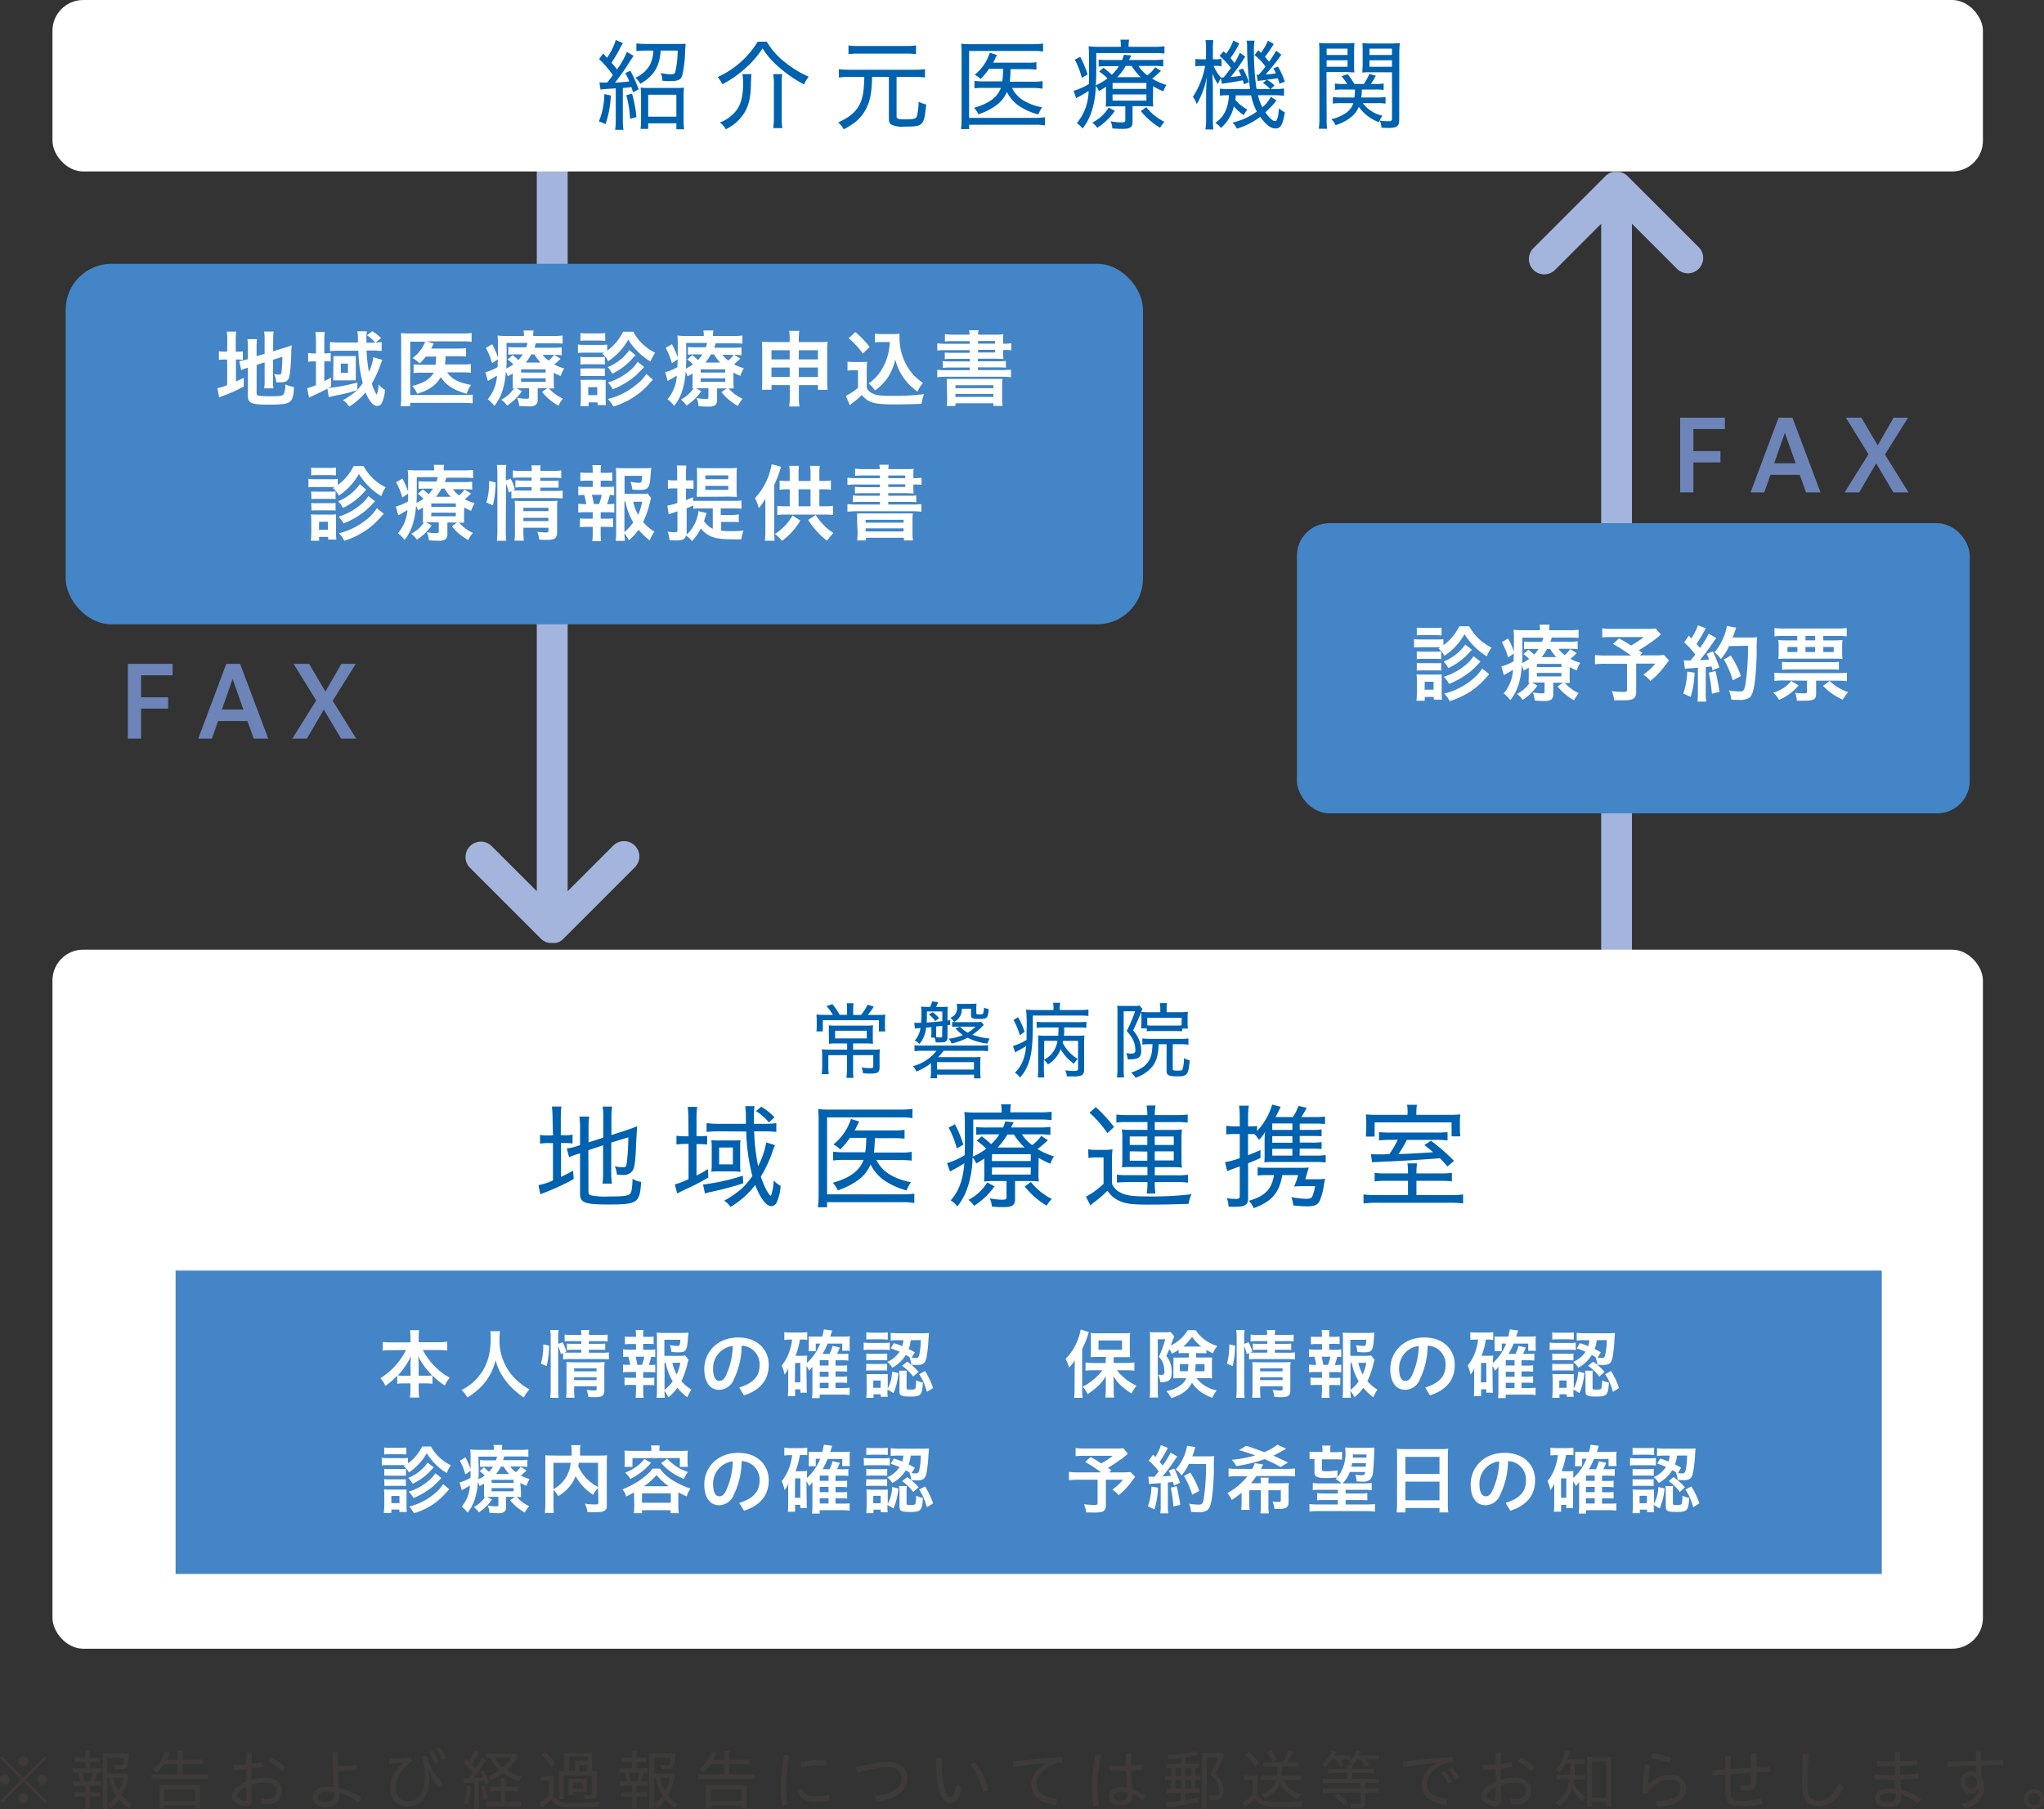 <svg xmlns="http://www.w3.org/2000/svg" width="464.82" height="411.47" viewBox="0 0 464.82 411.47"><rect x="0" y="0" width="464.82" height="411.47" fill="#333333" stroke="none"/><defs><style>.cls-1{fill:#3e3a39;}.cls-2{fill:#a3b5dd;}.cls-3{fill:#4385c6;}.cls-4{fill:#fff;}.cls-5{fill:#0061af;}.cls-6{fill:#6c84b7;}</style></defs><title>fig_flow_referral_01</title><g id="レイヤー_2" data-name="レイヤー 2"><g id="MENUのコピー_4" data-name="MENUのコピー 4"><path class="cls-1" d="M.44,399.47l4.89,4.88,4.88-4.88.43.43-4.88,4.88,4.88,4.89-.43.43-4.88-4.89-4.9,4.9L0,409.68l4.9-4.9L0,399.9Zm.67,6.42a1.11,1.11,0,1,1,0-2.22,1.11,1.11,0,1,1,0,2.22Zm3.11-5.33a1.11,1.11,0,1,1,1.11,1.11A1.12,1.12,0,0,1,4.22,400.56ZM6.44,409a1.11,1.11,0,1,1-1.11-1.11A1.11,1.11,0,0,1,6.44,409Zm3.11-5.33a1.11,1.11,0,0,1,0,2.22,1.11,1.11,0,1,1,0-2.22Z"/><path class="cls-1" d="M21.84,402.21a6.22,6.22,0,0,0,1.17-.08v1.11a5.9,5.9,0,0,0-.86-.06,14.1,14.1,0,0,1-.69,2h.35a5.75,5.75,0,0,0,1.17-.07v1.11a7.34,7.34,0,0,0-1.17-.06H20.43v1.49h1.25a6.75,6.75,0,0,0,1.11-.06v1.1a8.83,8.83,0,0,0-1.11-.06H20.43V410a10.78,10.78,0,0,0,.09,1.41h-1.2a10.67,10.67,0,0,0,.09-1.41v-1.36H18.05a8.45,8.45,0,0,0-1.12.06v-1.1a7,7,0,0,0,1.12.06h1.36v-1.49H17.78a8,8,0,0,0-1.18.06v-1.11a6.22,6.22,0,0,0,1.18.07h.49a16.17,16.17,0,0,0-.54-2,8.5,8.5,0,0,0-1.11.06v-1.11a6.46,6.46,0,0,0,1.19.08h1.6v-1.47H18.17a9,9,0,0,0-1.13.06v-1.09a8,8,0,0,0,1.13.06h1.24v-.39a6.72,6.72,0,0,0-.09-1.21h1.19a7.85,7.85,0,0,0-.08,1.21v.39h1.08a7.69,7.69,0,0,0,1.11-.06v1.09a8.29,8.29,0,0,0-1.11-.06H20.43v1.47Zm-1.36,3a8.67,8.67,0,0,0,.65-2H18.69a12.1,12.1,0,0,1,.53,2Zm3.94-.87v5.58a10.44,10.44,0,0,0,.1,1.51H23.29a10.44,10.44,0,0,0,.1-1.53v-9.73c0-.49,0-1-.07-1.4a9,9,0,0,0,1.36.08H28.1a8.36,8.36,0,0,0,1.24-.06l-.09.93c-.2,2.4-.39,2.68-1.8,2.68-.36,0-.76,0-1.36-.07a4.31,4.31,0,0,0-.22-1,11.78,11.78,0,0,0,1.61.17c.55,0,.61-.15.71-1.66H24.42v3.56h3a7.79,7.79,0,0,0,1.21-.06l.6.62a3.66,3.66,0,0,0-.18.61,14.66,14.66,0,0,1-1.39,3.76,8.35,8.35,0,0,0,2.31,2,4,4,0,0,0-.67,1,11.17,11.17,0,0,1-2.22-2.07,10.9,10.9,0,0,1-1.87,2.06,4.69,4.69,0,0,0-.72-.92,8.21,8.21,0,0,0,1.94-2,10.78,10.78,0,0,1-1.63-4Zm1.34,0A9.45,9.45,0,0,0,27,407.4,11.36,11.36,0,0,0,28,404.31Z"/><path class="cls-1" d="M37.32,401.26a9.54,9.54,0,0,1-1.72,1.92,3,3,0,0,0-.89-.75,7.44,7.44,0,0,0,2.34-2.87,5.71,5.71,0,0,0,.43-1.2l1.18.37a6.63,6.63,0,0,0-.31.64l-.44.88h2.53v-.68a6.77,6.77,0,0,0-.09-1.34h1.29a6.4,6.4,0,0,0-.11,1.37v.65h3a12,12,0,0,0,1.51-.08v1.18a9.77,9.77,0,0,0-1.49-.09H41.53v2.32h4.19a12.25,12.25,0,0,0,1.53-.08v1.19a11.31,11.31,0,0,0-1.53-.08H36a11.76,11.76,0,0,0-1.54.08V403.5a13,13,0,0,0,1.51.08h4.44v-2.32Zm-1.13,10.11a10.65,10.65,0,0,0,.09-1.53v-2.63a10.31,10.31,0,0,0-.06-1.27,13.92,13.92,0,0,0,1.44.06h6.43a13.92,13.92,0,0,0,1.44-.06,10.65,10.65,0,0,0-.06,1.27v2.65a9.79,9.79,0,0,0,.09,1.51H44.35v-.7h-7v.7Zm1.2-1.73h7V407h-7Z"/><path class="cls-1" d="M57.2,409.45c0,1-.46,1.43-1.31,1.43a3.76,3.76,0,0,1-1.77-.59c-1.09-.67-1.36-1.24-1.36-1.81,0-.8.7-2.05,3.29-3.27V402.4c-1,.09-2,.12-2.84.12a2.66,2.66,0,0,1-.06-.62,2.89,2.89,0,0,1,0-.52h.46c.78,0,1.6,0,2.4-.09,0-.87,0-1.78,0-2.65a2.8,2.8,0,0,1,1.24,0c0,.91,0,1.76-.06,2.53.85-.11,1.66-.24,2.42-.39a2.21,2.21,0,0,1,.16.84,1.1,1.1,0,0,1,0,.26c-.8.16-1.67.29-2.56.4v2.57a10.31,10.31,0,0,1,3.1-.55c2.39,0,3.8,1.17,3.8,2.89,0,2.09-1.29,3.2-3.39,3.2a6.88,6.88,0,0,1-1.14-.08l-.24-1.23a7.08,7.08,0,0,0,1.23.12c1.45,0,2.33-.63,2.33-2,0-1.07-.85-1.79-2.61-1.79a9.77,9.77,0,0,0-3.08.58Zm-1.15-3c-1.72.87-2.09,1.57-2.09,2s.15.53.68.84a2.39,2.39,0,0,0,1.11.36c.21,0,.3-.08.3-.34Zm8.82-4.49a2.17,2.17,0,0,1-.77.95,9,9,0,0,0-2.92-2.18,2.3,2.3,0,0,1,.6-.92A10.43,10.43,0,0,1,64.87,401.94Z"/><path class="cls-1" d="M76.78,401.75a31.35,31.35,0,0,0,4.2-.34,3.91,3.91,0,0,1,.09.86c0,.1,0,.2,0,.31a40.59,40.59,0,0,1-4.24.23c.05,1.28.15,2.57.25,3.84a14.19,14.19,0,0,1,5.11,2.25,2.86,2.86,0,0,1-.75,1.05,13.91,13.91,0,0,0-4.24-2.22c0,.19,0,.44,0,.6,0,1.93-1.17,2.67-3.22,2.67-1.77,0-2.86-.87-2.86-2.27,0-1.21,1.17-2.36,3.3-2.36a11.52,11.52,0,0,1,1.45.09c-.19-2-.28-4.12-.28-5.51,0-.78,0-1.57,0-2.35a2.48,2.48,0,0,1,.61-.06,3.81,3.81,0,0,1,.67.07c0,.79-.06,1.56-.06,2.37Zm-2.36,5.71c-1.43,0-2.1.54-2.1,1.27s.6,1.13,1.62,1.13c1.27,0,2.08-.46,2.08-1.48a6.11,6.11,0,0,0,0-.77A8.77,8.77,0,0,0,74.42,407.46Z"/><path class="cls-1" d="M91.85,400.85a25.43,25.43,0,0,1-3.37.31,5.31,5.31,0,0,1,0-.68,3.39,3.39,0,0,1,0-.46,39.86,39.86,0,0,0,4.93-.3,2.6,2.6,0,0,1,.31.89c-3,2.18-3.75,4.16-3.75,6.25a2.7,2.7,0,0,0,2.71,2.84c2.36,0,3.91-1.69,3.91-5.49a17.7,17.7,0,0,0-.62-4.61,3,3,0,0,1,1.06-.25,15.23,15.23,0,0,0,3.6,6.28,2.57,2.57,0,0,1-.95.93,13.9,13.9,0,0,1-2.2-4h-.07a13.5,13.5,0,0,1,.22,2.19c0,4.07-2.1,6.18-4.9,6.18a3.81,3.81,0,0,1-4-4.08c0-1.9.77-3.93,3.12-6Zm6.5-2.67a10.24,10.24,0,0,1,1.41,2.49l-.89.41a12.19,12.19,0,0,0-1.35-2.54Zm1.67-.71a9.59,9.59,0,0,1,1.45,2.46l-.88.4a9.18,9.18,0,0,0-1.37-2.49Z"/><path class="cls-1" d="M105.32,404.46a4,4,0,0,0,.63,0h.55c.55-.68.59-.76,1-1.26a16.69,16.69,0,0,0-2.13-2.31l.59-.83.66.65a10.41,10.41,0,0,0,1.28-2.65l1.05.43c-.09.16-.16.27-.3.53a15.67,15.67,0,0,1-1.37,2.39c.31.35.31.35.8.93.17-.3.17-.3.6-.95a8.05,8.05,0,0,0,.85-1.63l1,.55c-.15.2-.15.2-.9,1.38-.48.77-1.32,1.95-1.93,2.72,1-.06,1.44-.1,2.09-.19a11.05,11.05,0,0,0-.55-1.23l.74-.35a17.74,17.74,0,0,1,1.18,2.88l-.82.4c-.11-.4-.14-.53-.24-.84l-1.23.15V410a10,10,0,0,0,.09,1.47h-1.2a10.38,10.38,0,0,0,.09-1.48v-4.6l-1.73.13a2.84,2.84,0,0,0-.55.07Zm1.74,1.91a19.84,19.84,0,0,1-.69,4.2l-1-.43a11.57,11.57,0,0,0,.71-4Zm3.13-.3a18.39,18.39,0,0,1,.66,3.08l-.92.3a14.1,14.1,0,0,0-.54-3.11Zm6.23.31a6.38,6.38,0,0,0,1.36-.09v1.13a11,11,0,0,0-1.36-.06h-1.56v2.48H117a8.93,8.93,0,0,0,1.47-.07v1.14a10.13,10.13,0,0,0-1.47-.09h-5a10.28,10.28,0,0,0-1.48.09v-1.14a8.93,8.93,0,0,0,1.37.07h2v-2.48h-1.2a11.13,11.13,0,0,0-1.37.06v-1.11a8.06,8.06,0,0,0,1.37.07h1.2v-.46a6.46,6.46,0,0,0-.09-1.48h1.22a8.58,8.58,0,0,0-.08,1.47v.47Zm1.37-6.93-.75,1.14a11,11,0,0,1-1.79,2.06,10.6,10.6,0,0,0,3.36,1.41,3.26,3.26,0,0,0-.53,1.09,12.53,12.53,0,0,1-3.66-1.82,13.83,13.83,0,0,1-3,1.65,3.56,3.56,0,0,0-.57-1,10.52,10.52,0,0,0,2.77-1.33,8.72,8.72,0,0,1-2.08-2.8,5.59,5.59,0,0,0-1,.08V398.8a8.3,8.3,0,0,0,1.46.08h4a7.27,7.27,0,0,0,1.13-.06Zm-5.18.4A6.52,6.52,0,0,0,114.4,402a8.58,8.58,0,0,0,1.9-2.19Z"/><path class="cls-1" d="M123,403.91a5.76,5.76,0,0,0,1.14.07h.77a7.13,7.13,0,0,0,1.1-.06,11.84,11.84,0,0,0-.06,1.53v2.94a2,2,0,0,0,.68.89,5,5,0,0,0,3.27.76,54.56,54.56,0,0,0,6.5-.28A3.6,3.6,0,0,0,136,411c-1.45.06-3.47.1-5.31.1-2.33,0-3.17-.13-4.06-.62a3.6,3.6,0,0,1-1.26-1.18,15.92,15.92,0,0,1-1.66,1.46l-.5.42-.55-1.16a7.68,7.68,0,0,0,2.19-1.64V405H124a6.51,6.51,0,0,0-1,.07Zm1-5.45a16.31,16.31,0,0,1,2.32,2.64l-.87.78a13.7,13.7,0,0,0-2.26-2.69Zm10.63,4.43a6.47,6.47,0,0,0,1.11-.06,7.71,7.71,0,0,0-.06,1.18v4.18c0,.8-.3,1-1.7,1h-1a5,5,0,0,0-.25-1,8.36,8.36,0,0,0,1.37.12c.36,0,.49-.06.49-.24v-4.23h-6.39v4.09a9.09,9.09,0,0,0,.06,1.3h-1.19a9.6,9.6,0,0,0,.06-1.3V404a7.52,7.52,0,0,0-.06-1.15,7.08,7.08,0,0,0,1.1.06h.09v-3.05a9.92,9.92,0,0,0-.06-1.23,10.23,10.23,0,0,0,1.3.06h3.82a9,9,0,0,0,1.35-.06,7.44,7.44,0,0,0-.06,1.23Zm-3.87-1.3a9.66,9.66,0,0,0,0-1.07,11,11,0,0,0,1.12,0h1.75v-1h-4.26v3.29h1.43Zm2.7,5.19a5.86,5.86,0,0,0,0,.85,7.12,7.12,0,0,0-1-.05h-2.17v.71h-1a7.1,7.1,0,0,0,0-.89v-1.94a7.34,7.34,0,0,0,0-.88,6.73,6.73,0,0,0,1,0h2.15a6.39,6.39,0,0,0,1,0,6.42,6.42,0,0,0,0,.85Zm-3.1,0h2.17v-1.32h-2.17Zm3.23-3.86v-1.45h-1.83v1.45Z"/><path class="cls-1" d="M146.13,402.21a6.11,6.11,0,0,0,1.16-.08v1.11a5.77,5.77,0,0,0-.85-.06,15.15,15.15,0,0,1-.7,2h.36a5.75,5.75,0,0,0,1.17-.07v1.11a7.34,7.34,0,0,0-1.17-.06h-1.38v1.49H146a6.68,6.68,0,0,0,1.11-.06v1.1a8.83,8.83,0,0,0-1.11-.06h-1.24V410a10.78,10.78,0,0,0,.09,1.41h-1.2a10.67,10.67,0,0,0,.09-1.41v-1.36h-1.36a8.73,8.73,0,0,0-1.13.06v-1.1a7.09,7.09,0,0,0,1.13.06h1.36v-1.49h-1.63a7.87,7.87,0,0,0-1.18.06v-1.11a6.16,6.16,0,0,0,1.18.07h.49a18.77,18.77,0,0,0-.55-2,8.5,8.5,0,0,0-1.11.06v-1.11a6.57,6.57,0,0,0,1.2.08h1.6v-1.47h-1.24a8.84,8.84,0,0,0-1.13.06v-1.09a7.91,7.91,0,0,0,1.13.06h1.24v-.39a6.72,6.72,0,0,0-.09-1.21h1.18a7.88,7.88,0,0,0-.07,1.21v.39h1.08a7.79,7.79,0,0,0,1.11-.06v1.09a8.39,8.39,0,0,0-1.11-.06h-1.08v1.47Zm-1.37,3a8.63,8.63,0,0,0,.66-2H143a13.46,13.46,0,0,1,.54,2Zm3.94-.87v5.58a10.44,10.44,0,0,0,.1,1.51h-1.22a10.44,10.44,0,0,0,.1-1.53v-9.73c0-.49,0-1-.07-1.4a9,9,0,0,0,1.36.08h3.42a8.55,8.55,0,0,0,1.24-.06l-.09.93c-.21,2.4-.4,2.68-1.8,2.68-.36,0-.76,0-1.37-.07a3.51,3.51,0,0,0-.22-1,11.9,11.9,0,0,0,1.62.17c.54,0,.6-.15.71-1.66H148.7v3.56h3a7.88,7.88,0,0,0,1.21-.06l.59.62a5,5,0,0,0-.18.61,14.3,14.3,0,0,1-1.39,3.76,8.5,8.5,0,0,0,2.31,2,4.22,4.22,0,0,0-.66,1,10.9,10.9,0,0,1-2.22-2.07,11.25,11.25,0,0,1-1.87,2.06,4.69,4.69,0,0,0-.72-.92,8.16,8.16,0,0,0,1.93-2,11,11,0,0,1-1.62-4Zm1.35,0a9,9,0,0,0,1.23,3.09,11.71,11.71,0,0,0,1.05-3.09Z"/><path class="cls-1" d="M161.6,401.26a9.54,9.54,0,0,1-1.72,1.92,2.89,2.89,0,0,0-.88-.75,7.33,7.33,0,0,0,2.33-2.87,5.2,5.2,0,0,0,.43-1.2l1.19.37a6.63,6.63,0,0,0-.31.64l-.45.88h2.53v-.68a6.91,6.91,0,0,0-.08-1.34h1.28a7.24,7.24,0,0,0-.1,1.37v.65h3.05a12.13,12.13,0,0,0,1.51-.08v1.18a9.92,9.92,0,0,0-1.5-.09h-3.06v2.32H170a12.08,12.08,0,0,0,1.52-.08v1.19a11.06,11.06,0,0,0-1.52-.08h-9.7a12,12,0,0,0-1.54.08V403.5a13,13,0,0,0,1.51.08h4.44v-2.32Zm-1.12,10.11a10.65,10.65,0,0,0,.09-1.53v-2.63a10.31,10.31,0,0,0-.06-1.27,13.84,13.84,0,0,0,1.43.06h6.44a14.19,14.19,0,0,0,1.44-.06,8.88,8.88,0,0,0-.06,1.27v2.65a9.79,9.79,0,0,0,.09,1.51h-1.22v-.7h-6.94v.7Zm1.2-1.73h7V407h-7Z"/><path class="cls-1" d="M179.5,399.35a36.51,36.51,0,0,0-.75,7.08,28.59,28.59,0,0,0,.33,4,2.72,2.72,0,0,1-.91.16,1.62,1.62,0,0,1-.31,0,29.63,29.63,0,0,1-.32-4.21,36.88,36.88,0,0,1,.77-7.23A4.49,4.49,0,0,1,179.5,399.35Zm9.09,9.81a1.79,1.79,0,0,1,0,.34,15.83,15.83,0,0,1-3.27.32c-2.47,0-3.61-.94-3.8-2.62a2,2,0,0,1,1-.32c.27,1.22,1,1.69,2.83,1.69a16.37,16.37,0,0,0,3.12-.31A2.49,2.49,0,0,1,188.59,409.16ZM186,400.34a16.89,16.89,0,0,1,2,.12,2.41,2.41,0,0,1,0,.4,3.74,3.74,0,0,1-.08.78,14.87,14.87,0,0,0-1.94-.1,20.51,20.51,0,0,0-3.72.36,3.85,3.85,0,0,1-.1-.83c0-.11,0-.19,0-.3A17,17,0,0,1,186,400.34Z"/><path class="cls-1" d="M198.92,408.51c4.13-.47,6.1-1.85,6.1-4.16,0-1.43-1-2.42-3.1-2.42a25.71,25.71,0,0,0-6.92,1.3,2.74,2.74,0,0,1-.34-1.23,28,28,0,0,1,7.23-1.26c3,0,4.43,1.63,4.43,3.61,0,2.86-2.13,4.73-6.9,5.41Z"/><path class="cls-1" d="M218.64,406.71a9.22,9.22,0,0,1-.95,2.47,1.68,1.68,0,0,1-1.58.93c-.64,0-1.35-.34-2-1.57-.85-1.63-1.2-4-1.2-8.58a2.09,2.09,0,0,1,.56-.06,3.12,3.12,0,0,1,.74.09c0,.59,0,1.06,0,1.46a14.75,14.75,0,0,0,1,6.38c.35.68.63.89.93.89s.43-.07.64-.46a9.06,9.06,0,0,0,.75-2.35Zm3-5.85a13.72,13.72,0,0,1,3.13,6.2,2.48,2.48,0,0,1-1.25.49,14.52,14.52,0,0,0-2.89-6.19A1.9,1.9,0,0,1,221.65,400.86Z"/><path class="cls-1" d="M237.83,401c-1.77.15-4.57.51-7.35.91a2.87,2.87,0,0,1-.17-1,1.42,1.42,0,0,1,0-.29c3.79-.39,7.37-.73,11.14-1a2.56,2.56,0,0,1,.11.79,2.06,2.06,0,0,1,0,.35,8.71,8.71,0,0,0-3.08,1c-2,1.26-2.73,2.66-2.73,4.05,0,1.78,1.19,2.93,4.63,3.33a3.17,3.17,0,0,1-.31,1.39c-3.81-.48-5.55-2.19-5.55-4.58,0-1.72.8-3.38,3.33-4.95Z"/><path class="cls-1" d="M249.28,399a3.25,3.25,0,0,1,1.1.18,39.57,39.57,0,0,0-.8,7.27,27.8,27.8,0,0,0,.35,4.21,2.85,2.85,0,0,1-1,.17,1.23,1.23,0,0,1-.27,0,27.84,27.84,0,0,1-.34-4.36,41.48,41.48,0,0,1,.8-7.45Zm6.85,3.78c-.91,0-1.82.08-2.72.08h-.95a3,3,0,0,1-.06-.61,3.43,3.43,0,0,1,0-.56c.61,0,1.23,0,1.83,0s1.25,0,1.85,0c0-.93,0-1.85,0-2.78a3.67,3.67,0,0,1,.61-.05,3.73,3.73,0,0,1,.6.05c0,.88,0,1.82,0,2.71q1.25-.09,2.43-.27a2.8,2.8,0,0,1,.07.72c0,.15,0,.29,0,.42-.8.09-1.65.18-2.49.24,0,1.36.06,2.6.19,4.23a12,12,0,0,1,3,1.51,2.88,2.88,0,0,1-.75,1,9.19,9.19,0,0,0-2.15-1.39c0,1.71-.92,2.5-2.78,2.5s-2.61-.81-2.61-2,1-2.11,2.86-2.11a7,7,0,0,1,1.32.14C256.19,405.36,256.13,404.07,256.13,402.79ZM255,407.55c-1.27,0-1.76.53-1.76,1.08s.41.93,1.51.93,1.67-.44,1.67-1.37a2,2,0,0,0-.06-.46A4.17,4.17,0,0,0,255,407.55Z"/><path class="cls-1" d="M268.58,399.91c-1.26.17-1.59.2-2.79.3a2.24,2.24,0,0,0-.42-1,27.31,27.31,0,0,0,4.91-.56,6.84,6.84,0,0,0,1.46-.44l.64.93c-1.6.4-1.95.47-2.81.62v1.42h1.85a7.72,7.72,0,0,0,1.37-.07v1.06c-.28,0-.53,0-.91-.06v1.79a6.21,6.21,0,0,0,1.12-.07v1.07a8.68,8.68,0,0,0-1.12-.06v2a6.58,6.58,0,0,0,.9-.07v1.06a11.93,11.93,0,0,0-1.38-.06h-1.83v1.66c1.11-.16,1.64-.27,3-.58l0,1c-1.75.38-3.87.75-5.6,1a13.32,13.32,0,0,0-1.64.28l-.19-1.19a24.75,24.75,0,0,0,3.39-.34v-1.79h-1.9a8.88,8.88,0,0,0-1.39.08v-1.08a5.77,5.77,0,0,0,1.07.07v-2a8.6,8.6,0,0,0-1.41.07v-1.09a6.94,6.94,0,0,0,1.41.08v-1.79a10.68,10.68,0,0,0-1.1.06v-1.06a8,8,0,0,0,1.39.07h1.93Zm-1.26,4h1.26v-1.79h-1.26Zm0,2.92h1.26v-2h-1.26Zm2.25-2.92h1.35v-1.79h-1.35Zm0,2.92h1.35v-2h-1.35Zm8.73-7.47a3.42,3.42,0,0,0-.27.57,30.2,30.2,0,0,1-1.68,3.51,6.07,6.07,0,0,1,1.7,2.68,5,5,0,0,1,.19,1.42,1.82,1.82,0,0,1-.74,1.66,2.66,2.66,0,0,1-1.43.25c-.33,0-.64,0-1,0a2.65,2.65,0,0,0-.2-1.14,8,8,0,0,0,1.24.11c.84,0,1.08-.2,1.08-1a4.47,4.47,0,0,0-.44-1.85,7,7,0,0,0-1.53-2,21.6,21.6,0,0,0,1.73-3.81h-2.54v10.05a10.26,10.26,0,0,0,.1,1.68h-1.24a10.46,10.46,0,0,0,.09-1.61V400q0-.67-.06-1.29c.34,0,.66,0,1.17,0h2.2a6.25,6.25,0,0,0,1.13-.06Z"/><path class="cls-1" d="M282.93,403.78a6.06,6.06,0,0,0,1.14.07h.84a8.21,8.21,0,0,0,1.13-.06,10.32,10.32,0,0,0-.08,1.53v2.88a2.68,2.68,0,0,0,1.47,1.36,9,9,0,0,0,3.16.33,39.85,39.85,0,0,0,5.72-.3,4,4,0,0,0-.36,1.25c-2.08.07-3.31.1-4.56.1a19,19,0,0,1-3.71-.22,3.52,3.52,0,0,1-2.28-1.6,13.45,13.45,0,0,1-1.75,1.49l-.49.43-.54-1.15a9.1,9.1,0,0,0,2.26-1.67v-3.39H284a5.38,5.38,0,0,0-1,.07Zm1.08-5.33a19.66,19.66,0,0,1,2.38,2.59l-.87.8a14.65,14.65,0,0,0-2.31-2.67Zm4.57,3.33a13.2,13.2,0,0,0-1.36.07v-1.11a11.19,11.19,0,0,0,1.36.08h3.09a14.86,14.86,0,0,0,1.31-2.65l1.06.41c-.84,1.63-.84,1.63-1.21,2.24H294a10.33,10.33,0,0,0,1.33-.08v1.11c-.41,0-.86-.07-1.39-.07h-2.35a15.6,15.6,0,0,1-.15,2.09h3a10.14,10.14,0,0,0,1.36-.08v1.14c-.4,0-.89-.07-1.44-.07h-2.56a5.71,5.71,0,0,0,1.35,1.77,6.84,6.84,0,0,0,2.69,1.45,3.08,3.08,0,0,0-.57,1.07,7.37,7.37,0,0,1-2.7-1.61,6.42,6.42,0,0,1-1.49-2,6.5,6.5,0,0,1-3.51,3.56,2.51,2.51,0,0,0-.75-.94c2-.86,3-1.83,3.4-3.28h-2.06c-.52,0-1,0-1.4.07v-1.14a10.92,10.92,0,0,0,1.4.08h2.24a14.48,14.48,0,0,0,.12-2.09Zm.53-3.66a12.07,12.07,0,0,1,1.23,2.06l-1,.52a10.8,10.8,0,0,0-1.21-2.09Z"/><path class="cls-1" d="M302.9,400.22a9,9,0,0,1-1.57,1.82,3.15,3.15,0,0,0-.81-.74,6.63,6.63,0,0,0,1.57-1.61,5.72,5.72,0,0,0,.77-1.55l1.11.28c-.25.47-.3.56-.48.87h2.11a8.58,8.58,0,0,0,1.43-.09v1.08a11.57,11.57,0,0,0-1.26-.06h-.85a10.13,10.13,0,0,1,.69,1.34l-1,.34a8.74,8.74,0,0,0-.74-1.68Zm3.54,2.12a4,4,0,0,0-.09-.89h1.23a4.18,4.18,0,0,0-.09.89h3.43a9.59,9.59,0,0,0,1.48-.07v1.08a10.18,10.18,0,0,0-1.48-.09h-3.43v1.32h4.56a9.93,9.93,0,0,0,1.55-.09v1.11a11.15,11.15,0,0,0-1.55-.09h-1.58v1.29H312a11.25,11.25,0,0,0,1.55-.09v1.12a11.56,11.56,0,0,0-1.55-.09h-1.52v2.43c0,.92-.39,1.16-1.93,1.16-.34,0-.93,0-1.39-.05a3.77,3.77,0,0,0-.31-1.09,14.72,14.72,0,0,0,1.86.11c.57,0,.69-.06.69-.37v-2.19h-7a11.47,11.47,0,0,0-1.57.09v-1.12a11.46,11.46,0,0,0,1.55.09h7v-1.29h-7a11.83,11.83,0,0,0-1.56.09v-1.11a9.93,9.93,0,0,0,1.55.09h4.07v-1.32h-2.87a10,10,0,0,0-1.51.09v-1.08a10.11,10.11,0,0,0,1.51.07Zm-2.22,5.55a14.78,14.78,0,0,1,2.22,2l-.9.77a9.61,9.61,0,0,0-2.13-2.05Zm4.31-7.67a8.53,8.53,0,0,1-1,1.19,2.75,2.75,0,0,0-.82-.64,6,6,0,0,0,1.78-2.68l1,.31c-.26.54-.34.67-.46.89h3a10,10,0,0,0,1.55-.09v1.1a11.06,11.06,0,0,0-1.52-.08H310.6a11.9,11.9,0,0,1,.74,1.29l-1,.37a10.32,10.32,0,0,0-.85-1.66Z"/><path class="cls-1" d="M326.61,401c-1.78.15-4.57.51-7.36.91a3.13,3.13,0,0,1-.16-1,2.81,2.81,0,0,1,0-.29c3.79-.39,7.38-.73,11.15-1a2.9,2.9,0,0,1,.1.79c0,.12,0,.23,0,.35a8.65,8.65,0,0,0-3.08,1c-2,1.26-2.74,2.66-2.74,4.05,0,1.78,1.2,2.93,4.63,3.33a2.92,2.92,0,0,1-.31,1.39c-3.8-.48-5.55-2.19-5.55-4.58,0-1.72.8-3.38,3.33-4.95Zm1.95,1.81a10.49,10.49,0,0,1,1.59,2.41l-.86.46a9.8,9.8,0,0,0-1.53-2.43Zm1.6-.8a9.8,9.8,0,0,1,1.64,2.35l-.85.48a10.28,10.28,0,0,0-1.56-2.39Z"/><path class="cls-1" d="M341.28,409.45c0,1-.45,1.43-1.31,1.43a3.73,3.73,0,0,1-1.76-.59c-1.1-.67-1.37-1.24-1.37-1.81,0-.8.7-2.05,3.29-3.27V402.4c-1,.09-1.95.12-2.84.12a2.66,2.66,0,0,1-.06-.62,2.89,2.89,0,0,1,0-.52h.46c.79,0,1.6,0,2.4-.09,0-.87,0-1.78,0-2.65a2.52,2.52,0,0,1,.58-.06,2.48,2.48,0,0,1,.66.08c0,.91,0,1.76-.06,2.53.85-.11,1.66-.24,2.42-.39a2.21,2.21,0,0,1,.16.84,1.1,1.1,0,0,1,0,.26c-.79.16-1.67.29-2.56.4v2.57a10.31,10.31,0,0,1,3.1-.55c2.4,0,3.8,1.17,3.8,2.89,0,2.09-1.29,3.2-3.39,3.2a6.88,6.88,0,0,1-1.14-.08l-.23-1.23a6.88,6.88,0,0,0,1.22.12c1.45,0,2.33-.63,2.33-2,0-1.07-.84-1.79-2.61-1.79a9.77,9.77,0,0,0-3.08.58Zm-1.15-3c-1.72.87-2.09,1.57-2.09,2s.15.53.68.84a2.39,2.39,0,0,0,1.11.36c.21,0,.3-.08.3-.34Zm8.82-4.49a2.17,2.17,0,0,1-.77.95,9.06,9.06,0,0,0-2.91-2.18,2.28,2.28,0,0,1,.59-.92A10.43,10.43,0,0,1,349,401.94Z"/><path class="cls-1" d="M356,401.17a9.75,9.75,0,0,1-1.31,2.09,2.85,2.85,0,0,0-.88-.77,7.32,7.32,0,0,0,1.91-3.55,4.62,4.62,0,0,0,.15-.83l1.17.2c-.07.2-.12.35-.25.77a7.7,7.7,0,0,1-.36,1.09h2.51a7.24,7.24,0,0,0,1.42-.09v1.17a11,11,0,0,0-1.42-.08h-.83c0,1.6-.05,1.84-.09,2.59h1.12a8.32,8.32,0,0,0,1.38-.09v1.19a10.09,10.09,0,0,0-1.39-.08h-1.21l-.12.73a9.08,9.08,0,0,0,2.75,3.24,4.33,4.33,0,0,0-.68,1.05,11.48,11.48,0,0,1-2.38-3,7.8,7.8,0,0,1-2.88,4,2.73,2.73,0,0,0-.85-.91,6.27,6.27,0,0,0,2.56-3,8.23,8.23,0,0,0,.56-2.21h-1.29a9.18,9.18,0,0,0-1.55.09v-1.2a8.16,8.16,0,0,0,1.58.09H357c.07-.93.07-.93.09-2.59Zm6,9.71h-1.16a15.34,15.34,0,0,0,.08-1.66v-8.17c0-.57,0-1-.07-1.54a7.75,7.75,0,0,0,1.3.08h3a8,8,0,0,0,1.31-.08,10.91,10.91,0,0,0-.08,1.54v8.07a14.68,14.68,0,0,0,.09,1.78h-1.18v-1H362Zm0-2h3.23v-8.24h-3.23Z"/><path class="cls-1" d="M376.41,409.67c4.13-.08,5.74-1.1,5.74-3,0-1.08-.8-1.91-2.38-1.91-1.85,0-3.77,1.11-5.31,3.25a2.15,2.15,0,0,1-1-.27c.12-2.15.34-4.35.64-6.43h.25a3.87,3.87,0,0,1,.95.12c-.33,2-.5,3.58-.58,4.56h.06a7.18,7.18,0,0,1,5-2.29c2.32,0,3.65,1.33,3.65,3,0,2.55-2.11,4.1-6.57,4.22Zm3.66-9.85a3.26,3.26,0,0,1-.33,1.2,17.48,17.48,0,0,0-4.28-1.09,2.81,2.81,0,0,1,.4-1.16A22,22,0,0,1,380.07,399.82Z"/><path class="cls-1" d="M395.73,406.07a8.52,8.52,0,0,0,1.47.13c.67,0,.95-.23,1-1.18,0-.56,0-1.17,0-1.79l-4.68.28c0,.74,0,1.44,0,2.12,0,1,0,1.95.1,2.59.11,1.06.65,1.42,2.22,1.42a19.89,19.89,0,0,0,4.61-.54,3.34,3.34,0,0,1,.22,1.17v.09a21.75,21.75,0,0,1-4.8.46c-2.41,0-3.25-.71-3.43-2.41a26.81,26.81,0,0,1-.12-2.78v-2c-1,.08-1.91.15-2.86.24a4,4,0,0,1-.07-.7,2.59,2.59,0,0,1,0-.48l2.89-.2v-3.12a3.73,3.73,0,0,1,.68-.07,3.32,3.32,0,0,1,.65.07c0,1.1-.07,2.1-.1,3l4.66-.28c0-1.05,0-2.16,0-3.27a2.51,2.51,0,0,1,.62-.06,3.5,3.5,0,0,1,.65.07c0,1.08,0,2.16,0,3.2l3-.15a3,3,0,0,1,.07.62,3.27,3.27,0,0,1,0,.54c-1,0-2,.06-3.06.11,0,.66,0,1.31-.06,1.94-.09,1.6-.76,2.19-2.06,2.19a11.88,11.88,0,0,1-1.35-.06Z"/><path class="cls-1" d="M409.8,405.61c0-1.95.05-4.13.15-6.63a2.89,2.89,0,0,1,.52,0,2.82,2.82,0,0,1,.87.13c-.19,2.62-.28,4.84-.28,6.6v.76c0,2.2.92,3.09,2.52,3.09,1.79,0,3.25-.95,4.69-4l1,1c-1.59,3.14-3.47,4.18-5.64,4.18s-3.78-1.08-3.78-4.25Z"/><path class="cls-1" d="M430.89,400.59c0-.72,0-1.43-.05-2.16a4.44,4.44,0,0,1,.63,0,3.94,3.94,0,0,1,.6,0c0,.71,0,1.41,0,2.13,1.33,0,2.6-.1,3.88-.23a3.44,3.44,0,0,1,.06.63c0,.17,0,.34,0,.49-1.28.12-2.58.19-3.91.22,0,.8,0,1.44,0,2,1.46-.05,2.93-.17,4.22-.31a3.36,3.36,0,0,1,.06.63c0,.17,0,.34,0,.49-1.26.15-2.76.25-4.21.3,0,.66.08,1.51.15,2.26a13.12,13.12,0,0,1,4.59,2.15,2.4,2.4,0,0,1-.79,1,12.28,12.28,0,0,0-3.76-2.08c0,.2,0,.34,0,.47,0,1.79-1.09,2.47-3.15,2.47-1.67,0-2.81-.8-2.81-2.11,0-1.08,1.14-2.19,3.29-2.19a11.32,11.32,0,0,1,1.43.09c-.06-.69-.1-1.35-.13-2h-.74q-2.16,0-3.81-.06a3.55,3.55,0,0,1-.06-.64,4.21,4.21,0,0,1,0-.5c1.13.06,2.36.09,3.78.09h.76c0-.64,0-1.23,0-2h-.68c-1.13,0-2.24,0-3.32,0a4.92,4.92,0,0,1,0-.67c0-.16,0-.31,0-.47,1.13,0,2.3.07,3.3.07Zm-1.26,7.2c-1.42,0-2.07.57-2.07,1.17s.58,1,1.55,1c1.28,0,2-.37,2-1.36a6.07,6.07,0,0,0,0-.64A6.69,6.69,0,0,0,429.63,407.79Z"/><path class="cls-1" d="M450,406.93a2,2,0,0,1-1.75,1,2.4,2.4,0,0,1-2.41-2.59,2.29,2.29,0,0,1,2.25-2.42,2.5,2.5,0,0,1,1.28.31c0-.53,0-1.09,0-1.62-2.13.05-4.31.16-6.41.28a4.05,4.05,0,0,1-.07-.7,2.77,2.77,0,0,1,0-.49l6.44-.2c0-.66,0-1.38-.06-2.08a3,3,0,0,1,.62-.06,3.18,3.18,0,0,1,.62.06c0,.67,0,1.39-.06,2.05l5-.17a3.5,3.5,0,0,1,.07.65,3.27,3.27,0,0,1,0,.54c-1.6,0-3.29,0-5,.09,0,.9.05,1.77.11,2.66a4.5,4.5,0,0,1,.57,2.25c0,2.38-1.65,4.07-4.36,4.9l-.7-1.08c2.37-.65,3.67-1.84,4-3.35Zm-1.72-.12a1.28,1.28,0,0,0,1.3-1.41,1.39,1.39,0,0,0-1.38-1.51,1.27,1.27,0,0,0-1.24,1.44A1.31,1.31,0,0,0,448.32,406.81Z"/><path class="cls-1" d="M464.82,409.19a2.26,2.26,0,1,1-2.25-2.23A2.25,2.25,0,0,1,464.82,409.19Zm-3.67,0a1.39,1.39,0,0,0,1.42,1.42,1.41,1.41,0,0,0,1.4-1.42,1.37,1.37,0,0,0-1.4-1.4A1.39,1.39,0,0,0,461.15,409.19Z"/><path class="cls-2" d="M123.67,214a1.64,1.64,0,0,0,.22.14l.25.13.13.06.08,0,.27.09.22.06.27,0,.23,0h.51l.28,0,.22,0,.28-.07.21-.07.1,0,.16-.09.21-.1.24-.15c.06,0,.13-.09.18-.14a2.11,2.11,0,0,0,.23-.19l.11-.09,16.31-16.32a3.48,3.48,0,1,0-4.93-4.92l-10.36,10.36V8.49a3.46,3.46,0,0,0-1.54-2.89,3.41,3.41,0,0,0-2-.6,3.48,3.48,0,0,0-3.48,3.49h0V202.71l-10.37-10.37a3.49,3.49,0,0,0-4.93,4.93l16.32,16.32.11.09.22.19Z"/><path class="cls-2" d="M369.54,39.59l-.22-.14a1.42,1.42,0,0,0-.25-.12l-.14-.07-.07,0-.27-.09-.23-.06-.27,0-.23,0h-.5a2.85,2.85,0,0,0-.29,0l-.21,0-.28.07-.21.07-.1,0-.17.08-.2.11a1.28,1.28,0,0,0-.25.15l-.18.13-.23.19-.1.09L348.82,56.33a3.49,3.49,0,1,0,4.93,4.93l10.37-10.37V245.11a3.49,3.49,0,1,0,7,0h0V50.89l10.36,10.37a3.49,3.49,0,0,0,4.93-4.93L370.07,40l-.11-.09-.22-.19Z"/><rect class="cls-3" x="14.93" y="60" width="245" height="82" rx="10.43"/><rect class="cls-3" x="294.93" y="119" width="153" height="66" rx="7.39"/><path class="cls-4" d="M51.69,77.57a16.4,16.4,0,0,0-.11-2.14h2.14a13.39,13.39,0,0,0-.11,2.14V80H54a5.7,5.7,0,0,0,1.23-.08v1.94A11.91,11.91,0,0,0,54,81.77h-.34v5c.72-.32.91-.41,1.77-.85l0,2A34.77,34.77,0,0,1,50.84,90a10.28,10.28,0,0,0-1,.4l-.4-2.13a10.7,10.7,0,0,0,2.22-.67V81.77h-.44a7,7,0,0,0-1.44.1v-2a6.88,6.88,0,0,0,1.44.1h.44Zm6.67,11.86c0,.36.13.51.55.59a18.35,18.35,0,0,0,2.53.11c2.2,0,2.81-.09,3.07-.47a4.43,4.43,0,0,0,.35-2.23,9,9,0,0,0,2,.61c-.21,3.72-.59,4-5.89,4-3.78,0-4.6-.36-4.6-2V83.63l-.38.12a6.25,6.25,0,0,0-1.14.43l-.45-2.05a8.56,8.56,0,0,0,1.8-.4l.17,0V79.13a11.08,11.08,0,0,0-.11-2h2.19a13.22,13.22,0,0,0-.1,1.89v2l1.82-.55V77.27a10,10,0,0,0-.11-1.86h2.17a14,14,0,0,0-.12,1.9v2.6l2.68-.84a9,9,0,0,0,1.54-.55c-.06.82-.06.93-.1,1.94a39,39,0,0,1-.41,5.11c-.25,1.06-.75,1.39-2.11,1.39a8.43,8.43,0,0,1-.88,0,5.56,5.56,0,0,0-.49-1.9,4.42,4.42,0,0,0,1,.13c.47,0,.58-.07.66-.45a34.33,34.33,0,0,0,.21-3.59l-2.13.68v4.64a13,13,0,0,0,.1,1.86H60.07a10.79,10.79,0,0,0,.11-1.92v-4L58.36,83Z"/><path class="cls-4" d="M86.93,81.85a1.31,1.31,0,0,1-.15.38s0,.15-.11.3a25.31,25.31,0,0,1-2.11,4.71,9,9,0,0,0,1.1,2.53,6,6,0,0,0,.42-2.34,4.89,4.89,0,0,0,1.46,1.22,7.46,7.46,0,0,1-.76,3.08,1.09,1.09,0,0,1-1,.6c-.91,0-1.84-1.1-2.66-3.09a14.7,14.7,0,0,1-3.72,3.25A5.09,5.09,0,0,0,78,91a15,15,0,0,0,3.19-2.25,33.51,33.51,0,0,1-4.5,1.14c-.9.19-1.64.37-1.92.44l-.32-1.92c-1.35.69-1.85.93-3.73,1.81a2.69,2.69,0,0,0-.44.23l-.43-2.15a12.83,12.83,0,0,0,2-.7v-5.4h-.4a9.68,9.68,0,0,0-1.38.08v-2a7.42,7.42,0,0,0,1.4.1h.38V77.59a16.06,16.06,0,0,0-.11-2.07h2.12a13.07,13.07,0,0,0-.11,2.09v2.76h.15a7.65,7.65,0,0,0,1.31-.08v1.94a11.51,11.51,0,0,0-1.29-.06h-.17v4.52c.61-.3.86-.44,1.54-.81v2a5.28,5.28,0,0,1-.67.38A40.48,40.48,0,0,0,81.27,87v1.65a11.89,11.89,0,0,0,1.22-1.52,32.37,32.37,0,0,1-1-7.35H77.13c-.8,0-1.57,0-2.09.09V77.78a14.58,14.58,0,0,0,2.15.12h4.2c0-.52,0-.71,0-.92a8.75,8.75,0,0,0-.12-1.63h2.17a10.47,10.47,0,0,0-.11,2v.59h2a7.85,7.85,0,0,0-1.9-1.68l1.23-.93a11,11,0,0,1,2,1.58l-1.22,1a12.49,12.49,0,0,0,1.35-.1v2c-.51,0-1.27-.09-2-.09H83.36a36.88,36.88,0,0,0,.54,4.9,11.62,11.62,0,0,0,1-3.36Zm-11.11.3c0-.36,0-.89,0-1.16.17,0,.76,0,1.22,0h2.81c.36,0,.8,0,1.06,0,0,.19,0,.48,0,.78v3.65c0,.4,0,1,0,1.1-.32,0-.72,0-1.17,0H76.92c-.45,0-.91,0-1.14,0,0-.38,0-.68,0-1.1Zm1.69,2.64h1.62V82.7H77.51Z"/><path class="cls-4" d="M96.83,81.11a13.49,13.49,0,0,1-1.42,1.57,5.67,5.67,0,0,0-1.58-1.23,9,9,0,0,0,2.55-3,5.89,5.89,0,0,0,.3-.73h-3.4V89.84h12.14a17.66,17.66,0,0,0,2.07-.09v2a15.29,15.29,0,0,0-2-.11H93.28v.76H91.12a18.32,18.32,0,0,0,.11-2.17V77.78c0-.78,0-1.38-.07-2,.6,0,1.08.07,2,.07h12a17.1,17.1,0,0,0,2.09-.11v2a14.53,14.53,0,0,0-2-.1H97l1.63.5a1.4,1.4,0,0,1-.15.3,8.43,8.43,0,0,1-.46.84h6.14a10.47,10.47,0,0,0,1.82-.1v1.92c-.57-.05-1.1-.07-1.82-.07h-2.85v.41c0,.54-.06.92-.11,1.45h4.08a10.87,10.87,0,0,0,1.79-.1v2a11.73,11.73,0,0,0-1.86-.09H101.7c1,1.5,2.52,2.31,5.43,2.86a6.87,6.87,0,0,0-1,2c-3-.84-4.67-1.92-5.89-3.8-1,1.79-2.66,3-5.37,3.8a6.23,6.23,0,0,0-1.14-1.79,10,10,0,0,0,2.79-1,5.27,5.27,0,0,0,2.13-2h-2.6a13.06,13.06,0,0,0-2,.09v-2a12.83,12.83,0,0,0,2,.1h3c.08-.69.08-.82.14-1.86Z"/><path class="cls-4" d="M125.94,86.73a14.47,14.47,0,0,0,.06,1.61c-.38,0-.67,0-1.16,0A9.05,9.05,0,0,0,128,90.64,9.25,9.25,0,0,0,127,92.28a12.49,12.49,0,0,1-3.74-3.14l1.21-.85h-2.2v2.64a1.41,1.41,0,0,1-.48,1.2,2.81,2.81,0,0,1-1.63.3,19.54,19.54,0,0,1-2.11-.1,5.05,5.05,0,0,0-.45-1.84,12.27,12.27,0,0,0,2,.21c.61,0,.7-.06.7-.46V88.29h-2c-.38,0-.5,0-.86,0l1.24.68a11.75,11.75,0,0,1-3.36,3.27A5.79,5.79,0,0,0,114,90.91a7.82,7.82,0,0,0,2.89-2.58h-.28c0-.47,0-.76,0-1.59V84.94a8.93,8.93,0,0,1-1.14.65,7.42,7.42,0,0,0-.44-1.06,17.83,17.83,0,0,1-.85,4.59,10.41,10.41,0,0,1-1.77,3.21,6.77,6.77,0,0,0-1.5-1.52,9,9,0,0,0,2.11-5.37c-.55.34-1.29.76-1.71,1l-.36.21-.57-2a9.9,9.9,0,0,0,2.79-1.18c0-.63,0-.89.06-1.76l-1.33.91a14.83,14.83,0,0,0-1.41-3.48l1.43-.85a18.05,18.05,0,0,1,1.31,3v-.65c0-.32,0-1.38,0-2a14.11,14.11,0,0,0-.09-2.32,17.89,17.89,0,0,0,2.29.1h3.73v-.14a6,6,0,0,0-.1-1.12h2.28a6.56,6.56,0,0,0-.09,1.12v.14h4.42a17,17,0,0,0,2.27-.1v1.84c-.67-.05-1.13-.07-2-.07h-4.1a9.26,9.26,0,0,1-.3,1h4.27a12.59,12.59,0,0,0,1.92-.1v1.81a11.32,11.32,0,0,0-1.84-.1h-2.51A6.68,6.68,0,0,0,124.76,82,5.46,5.46,0,0,0,126,80.67l1.48.93a16.76,16.76,0,0,1-1.42,1.29,9.29,9.29,0,0,0,2.24.9,7.06,7.06,0,0,0-.8,1.74,12.36,12.36,0,0,1-1.58-.76Zm-10.73-6c0,1.1,0,2-.08,3.09a10.19,10.19,0,0,0,1.6-.93,6.69,6.69,0,0,0-1.31-1.12l1.16-1a15.08,15.08,0,0,1,1.29,1.12,7.06,7.06,0,0,0,1-1.29h-1.57a12.52,12.52,0,0,0-1.71.08V78.92a13.61,13.61,0,0,0,1.78.08h2.28a7.08,7.08,0,0,0,.31-1h-4.77Zm3.29,4h5.58V84H118.5Zm0,2.12h5.58v-.8H118.5Zm4.42-4.39a9.45,9.45,0,0,1-1.4-1.86h-.71a12,12,0,0,1-1.23,1.86Z"/><path class="cls-4" d="M137.38,80.21h-4.46a10.57,10.57,0,0,0-1.5.08V78.35a7.53,7.53,0,0,0,1.5.1h3.66a9.15,9.15,0,0,0,1.5-.08v1.39a11.33,11.33,0,0,0,3.61-4.31H144a11.67,11.67,0,0,0,2.35,3A12.83,12.83,0,0,0,149,80.25a7.28,7.28,0,0,0-1.05,2,15.34,15.34,0,0,1-5.09-5,14.31,14.31,0,0,1-4.56,4.92A5.87,5.87,0,0,0,137,80.44ZM132,92.39c.05-.57.09-1.22.09-1.82V87.83a12.39,12.39,0,0,0-.07-1.44,14.12,14.12,0,0,0,1.44,0h3a9.24,9.24,0,0,0,1.27,0c0,.38,0,.64,0,1.35v2.85a11.39,11.39,0,0,0,.07,1.54H135.9v-.61h-2.05v.87ZM132,75.75a10,10,0,0,0,1.5.08h2.63a10.22,10.22,0,0,0,1.5-.08v1.77c-.44,0-.84-.06-1.5-.06h-2.63c-.64,0-1,0-1.5.06Zm0,5.41a6.61,6.61,0,0,0,1.18.06h3.23a7.51,7.51,0,0,0,1.14-.06v1.75a8.79,8.79,0,0,0-1.14-.06h-3.23a8.84,8.84,0,0,0-1.18.06Zm0,2.63a7.91,7.91,0,0,0,1.18,0h3.21a7.09,7.09,0,0,0,1.16,0v1.74a11.47,11.47,0,0,0-1.18,0h-3.21a11.61,11.61,0,0,0-1.16,0Zm1.77,6.09h2.05V88.06h-2.05Zm10.77-9.08c-.3.29-.3.29-.53.53A14.85,14.85,0,0,1,139.24,85a7,7,0,0,0-1.06-1.5,11,11,0,0,0,4.94-3.87Zm1.94,2.68a27.53,27.53,0,0,1-2.13,2.13,17.83,17.83,0,0,1-3,2,16.12,16.12,0,0,1-2,.93A10.21,10.21,0,0,0,138.26,87a14.27,14.27,0,0,0,5.11-2.81A7.91,7.91,0,0,0,145,82.28Zm2,2.87-1.4,1.52a17,17,0,0,1-4,3.08,18.69,18.69,0,0,1-3.62,1.52,5.68,5.68,0,0,0-1.24-1.71,15.81,15.81,0,0,0,6.29-3.12A10.19,10.19,0,0,0,147,85.06Z"/><path class="cls-4" d="M166.79,86.73a14.47,14.47,0,0,0,.06,1.61c-.38,0-.67,0-1.16,0a9.05,9.05,0,0,0,3.17,2.35,9.25,9.25,0,0,0-1.06,1.64,12.49,12.49,0,0,1-3.74-3.14l1.21-.85h-2.2v2.64a1.41,1.41,0,0,1-.48,1.2,2.81,2.81,0,0,1-1.63.3,19.54,19.54,0,0,1-2.11-.1,5.05,5.05,0,0,0-.45-1.84,12.27,12.27,0,0,0,2,.21c.61,0,.7-.06.7-.46V88.29h-2c-.38,0-.5,0-.86,0l1.24.68a11.66,11.66,0,0,1-3.37,3.27,5.57,5.57,0,0,0-1.27-1.35,7.9,7.9,0,0,0,2.89-2.58h-.29a15.32,15.32,0,0,0,.06-1.59V84.94a8.93,8.93,0,0,1-1.14.65,7.42,7.42,0,0,0-.44-1.06,17.83,17.83,0,0,1-.85,4.59,10.41,10.41,0,0,1-1.77,3.21,6.77,6.77,0,0,0-1.5-1.52,9,9,0,0,0,2.11-5.37c-.55.34-1.29.76-1.71,1l-.36.21-.57-2a9.9,9.9,0,0,0,2.79-1.18c0-.63,0-.89.06-1.76l-1.33.91a14.83,14.83,0,0,0-1.41-3.48l1.43-.85a18.05,18.05,0,0,1,1.31,3v-.65c0-.32,0-1.38,0-2a14.11,14.11,0,0,0-.09-2.32,17.89,17.89,0,0,0,2.29.1h3.73v-.14a6,6,0,0,0-.1-1.12h2.28a6.56,6.56,0,0,0-.09,1.12v.14h4.42a17,17,0,0,0,2.27-.1v1.84c-.67-.05-1.13-.07-2-.07h-4.1a7.07,7.07,0,0,1-.31,1h4.28a12.59,12.59,0,0,0,1.92-.1v1.81a11.32,11.32,0,0,0-1.84-.1h-2.51A6.68,6.68,0,0,0,165.61,82a5.46,5.46,0,0,0,1.26-1.37l1.48.93a15.25,15.25,0,0,1-1.43,1.29,9.53,9.53,0,0,0,2.25.9,6.72,6.72,0,0,0-.8,1.74,12.36,12.36,0,0,1-1.58-.76Zm-10.73-6c0,1.1,0,2-.08,3.09a10.19,10.19,0,0,0,1.6-.93,6.69,6.69,0,0,0-1.31-1.12l1.16-1a15.08,15.08,0,0,1,1.29,1.12,7.06,7.06,0,0,0,1-1.29h-1.57a12.52,12.52,0,0,0-1.71.08V78.92a13.61,13.61,0,0,0,1.78.08h2.28a7.08,7.08,0,0,0,.31-1h-4.77Zm3.28,4h5.59V84h-5.59Zm0,2.12h5.59v-.8h-5.59Zm4.43-4.39a9.45,9.45,0,0,1-1.4-1.86h-.71a12,12,0,0,1-1.23,1.86Z"/><path class="cls-4" d="M175.44,87.6v1.05h-2.2a15,15,0,0,0,.09-1.9V79.51a13.32,13.32,0,0,0-.09-1.79,20.65,20.65,0,0,0,2.07.08h4.27v-.55a12.21,12.21,0,0,0-.11-2h2.29a14,14,0,0,0-.11,1.93v.63h4.41a20.6,20.6,0,0,0,2.15-.08,11.32,11.32,0,0,0-.1,1.79v7.24a12.15,12.15,0,0,0,.1,1.9H186V87.6h-4.33v2.51a15.47,15.47,0,0,0,.13,2.34h-2.33a16.67,16.67,0,0,0,.13-2.34V87.6Zm0-7.94v2.09h4.14V79.66Zm0,3.93v2.15h4.14V83.59Zm6.21-1.84H186V79.66h-4.33Zm0,4H186V83.59h-4.33Z"/><path class="cls-4" d="M192.73,82.25a8.75,8.75,0,0,0,1.5.09h1.54a11.67,11.67,0,0,0,1.4-.07,20.18,20.18,0,0,0-.07,2v3.87a2.17,2.17,0,0,0,1.06,1.2c.89.57,1.86.7,5.07.7a49.71,49.71,0,0,0,6.9-.4,8.93,8.93,0,0,0-.55,2.21c-1.65.07-4.35.13-5.64.13-3.06,0-4.58-.11-5.55-.44A4.57,4.57,0,0,1,196,89.83a16.37,16.37,0,0,1-1.91,1.65l-.56.44c-.18.17-.18.17-.28.22l-.91-2.1a12.38,12.38,0,0,0,2.77-1.83v-4H194a6.41,6.41,0,0,0-1.27.1Zm1.78-6.73a22.18,22.18,0,0,1,3.25,3.4l-1.54,1.5A19.63,19.63,0,0,0,193,76.91Zm6,2.28a11.56,11.56,0,0,0-1.54.08v-2a8,8,0,0,0,1.56.1h2.64a8.43,8.43,0,0,0,1.38-.08c0,.44,0,.68,0,1a13,13,0,0,0,1.21,5.39,11.19,11.19,0,0,0,4.13,4.79,8,8,0,0,0-1.24,2,13.13,13.13,0,0,1-3-2.91,12.61,12.61,0,0,1-2.07-4.43,11.37,11.37,0,0,1-2,4.56A13.12,13.12,0,0,1,199,88.82a10.27,10.27,0,0,0-1.46-1.62A9.62,9.62,0,0,0,200,84.81,12.23,12.23,0,0,0,202,80.38a18.26,18.26,0,0,0,.36-2.58Z"/><path class="cls-4" d="M220.53,77.59h-3.82a14.68,14.68,0,0,0-1.83.08V76a14,14,0,0,0,2,.12h3.61a5.18,5.18,0,0,0-.12-1h2.17a4.5,4.5,0,0,0-.12,1h3.76a17.77,17.77,0,0,0,2-.08,12.9,12.9,0,0,0-.06,1.58v.55h.15a9.85,9.85,0,0,0,1.69-.1v1.62a12.74,12.74,0,0,0-1.74-.08h-.1v.73a10,10,0,0,0,.06,1.31c-.53,0-1.1-.06-1.92-.06h-3.88v.59h4.45a15.39,15.39,0,0,0,1.92-.08v1.54a16.56,16.56,0,0,0-1.92-.08h-4.45v.61h5.4a19.47,19.47,0,0,0,2.13-.09v1.73a17.15,17.15,0,0,0-2.13-.12H215.3a17.31,17.31,0,0,0-2.16.12V84.11a20.49,20.49,0,0,0,2.16.09h5.23v-.61h-4.2a16.61,16.61,0,0,0-1.94.08V82.13a16.07,16.07,0,0,0,1.94.08h4.2v-.59h-3.82a15.33,15.33,0,0,0-1.86.08V80.18a17.69,17.69,0,0,0,1.86.07h3.82v-.61h-5.25a15.86,15.86,0,0,0-2.14.1V78.1a19.78,19.78,0,0,0,2.14.1h5.25ZM215.34,88a17.26,17.26,0,0,0-.06-1.82c.46,0,.74,0,2,0h8.68c1.25,0,1.56,0,2,0a14.14,14.14,0,0,0-.07,1.82v2.41a12,12,0,0,0,.11,1.92H225.9v-.61h-8.62v.61h-2a15.86,15.86,0,0,0,.1-1.9Zm1.94.29h8.62v-.67h-8.62Zm0,2h8.62v-.7h-8.62Zm9-12.73h-3.86v.61h3.86Zm-3.86,2v.61h3.86v-.61Z"/><path class="cls-4" d="M76.11,110.77H71.64a10.75,10.75,0,0,0-1.5.08v-1.94a8.68,8.68,0,0,0,1.5.09h3.67a10.92,10.92,0,0,0,1.5-.07v1.38A11.36,11.36,0,0,0,80.42,106h2.26A11.53,11.53,0,0,0,85,109a12.74,12.74,0,0,0,2.71,1.85,7.33,7.33,0,0,0-1,2,15.07,15.07,0,0,1-5.09-5.05,14.31,14.31,0,0,1-4.56,4.92A6,6,0,0,0,75.71,111ZM70.69,123a18,18,0,0,0,.1-1.83v-2.73a10.64,10.64,0,0,0-.08-1.45,13.92,13.92,0,0,0,1.44.06h3a9,9,0,0,0,1.27-.06c0,.38,0,.65,0,1.35v2.85a11.09,11.09,0,0,0,.08,1.54H74.62v-.61H72.57V123Zm.08-16.65a10,10,0,0,0,1.5.08h2.62a10.13,10.13,0,0,0,1.5-.08v1.77c-.44,0-.83-.06-1.5-.06H72.27c-.65,0-1,0-1.5.06Zm0,5.42a6.49,6.49,0,0,0,1.17.06h3.23a7.42,7.42,0,0,0,1.14-.06v1.75a8.79,8.79,0,0,0-1.14-.06H72a8.67,8.67,0,0,0-1.17.06Zm0,2.62a6.49,6.49,0,0,0,1.17.06h3.21a5.92,5.92,0,0,0,1.16-.06v1.75a8.77,8.77,0,0,0-1.17-.06H72a8.75,8.75,0,0,0-1.15.06Zm1.76,6.1h2.05v-1.82H72.57Zm10.77-9.08a6.59,6.59,0,0,0-.53.53A14.7,14.7,0,0,1,78,115.52,7.46,7.46,0,0,0,76.9,114a11,11,0,0,0,4.94-3.88ZM85.28,114a25.31,25.31,0,0,1-2.13,2.12,16.89,16.89,0,0,1-3,2,17.37,17.37,0,0,1-2,.93A9.93,9.93,0,0,0,77,117.51a14,14,0,0,0,5.11-2.81,7.49,7.49,0,0,0,1.65-1.86Zm2,2.87c-.35.36-.35.36-1.41,1.51a16.72,16.72,0,0,1-4,3.08A17.39,17.39,0,0,1,78.29,123a5.75,5.75,0,0,0-1.23-1.71,15.76,15.76,0,0,0,6.28-3.11,10,10,0,0,0,2.36-2.59Z"/><path class="cls-4" d="M105.52,117.29c0,.91,0,1.15,0,1.61-.38,0-.66,0-1.15-.06a9.11,9.11,0,0,0,3.17,2.36,9.78,9.78,0,0,0-1.07,1.63,12.73,12.73,0,0,1-3.74-3.13l1.22-.86h-2.21v2.64a1.43,1.43,0,0,1-.47,1.2,2.75,2.75,0,0,1-1.64.3,19.25,19.25,0,0,1-2.1-.09,5.08,5.08,0,0,0-.46-1.84,12.38,12.38,0,0,0,2,.21c.61,0,.71-.06.71-.46v-2h-2c-.38,0-.49,0-.85,0l1.23.69a11.35,11.35,0,0,1-3.36,3.26,6,6,0,0,0-1.27-1.35,7.7,7.7,0,0,0,2.88-2.58l-.28,0a15.54,15.54,0,0,0,.06-1.6v-1.8a11.4,11.4,0,0,1-1.14.65,9.66,9.66,0,0,0-.44-1.07,17.88,17.88,0,0,1-.86,4.6,10.28,10.28,0,0,1-1.76,3.21,6.77,6.77,0,0,0-1.5-1.52A9.17,9.17,0,0,0,92.66,116c-.56.34-1.3.76-1.71,1l-.37.21-.57-2a10.57,10.57,0,0,0,2.8-1.18c0-.63,0-.89,0-1.77l-1.32.91a15.19,15.19,0,0,0-1.41-3.47l1.42-.86a17.59,17.59,0,0,1,1.31,3v-.64c0-.32,0-1.39,0-2a12.52,12.52,0,0,0-.1-2.31,20.53,20.53,0,0,0,2.3.09h3.72v-.13a7,7,0,0,0-.09-1.12H101a5.58,5.58,0,0,0-.1,1.12v.13h4.43a19.21,19.21,0,0,0,2.26-.09v1.84a19.68,19.68,0,0,0-2-.08h-4.11a7.87,7.87,0,0,1-.3,1h4.27a14.21,14.21,0,0,0,1.92-.09v1.8a12.85,12.85,0,0,0-1.84-.09H103a6.68,6.68,0,0,0,1.39,1.42,5.75,5.75,0,0,0,1.25-1.36l1.48.93a18.69,18.69,0,0,1-1.42,1.29,9.44,9.44,0,0,0,2.24.89,7,7,0,0,0-.8,1.75,13.65,13.65,0,0,1-1.57-.76Zm-10.74-6c0,1.11,0,2-.07,3.1a10.55,10.55,0,0,0,1.59-.93A6.11,6.11,0,0,0,95,112.31l1.16-1a15.08,15.08,0,0,1,1.29,1.12,7.48,7.48,0,0,0,1-1.29H96.89a15.08,15.08,0,0,0-1.71.07v-1.76a16.34,16.34,0,0,0,1.79.07h2.28a6.71,6.71,0,0,0,.3-1H94.78Zm3.29,4h5.59v-.78H98.07Zm0,2.13h5.59v-.8H98.07ZM102.5,113a10.2,10.2,0,0,1-1.41-1.86h-.7A12.53,12.53,0,0,1,99.15,113Z"/><path class="cls-4" d="M110.61,114.3a15.87,15.87,0,0,0,.61-4.9l1.48.32a22.65,22.65,0,0,1-.61,5.21Zm4.41,6.39a21,21,0,0,0,.11,2.31H113a22.48,22.48,0,0,0,.11-2.35v-12.9a16.48,16.48,0,0,0-.11-2h2.14a12.86,12.86,0,0,0-.11,2v1.54l1.1-.42a11,11,0,0,1,.95,2.41l-.49.23a15.37,15.37,0,0,0,1.55.06h2.76v-.76h-2.13a13.8,13.8,0,0,0-1.56.07v-1.63c.48,0,.82.06,1.58.06h2.11v-.69h-2.4a14,14,0,0,0-1.86.08V107a11.92,11.92,0,0,0,2,.1h2.3a5.9,5.9,0,0,0-.1-1.26h2.11a6.7,6.7,0,0,0-.09,1.26h2.85a11.66,11.66,0,0,0,1.92-.1v1.75a15.64,15.64,0,0,0-1.9-.08h-2.87v.69h2.62a14.23,14.23,0,0,0,1.54-.06v1.61c-.46,0-.82,0-1.58,0h-2.58v.76h3.25a11,11,0,0,0,1.84-.1v1.81a15.91,15.91,0,0,0-1.84-.1h-7.93a11.49,11.49,0,0,0-1.88.1v-1.62l-.59.25a12,12,0,0,0-.64-2Zm4,.15a19.71,19.71,0,0,0,.1,2.13H117a14.49,14.49,0,0,0,.1-2.13v-5.36c0-.7,0-1.06-.06-1.58.44,0,.84.06,1.48.06h6.58a11.51,11.51,0,0,0,1.67-.08,14.82,14.82,0,0,0-.08,1.9V121c0,1.42-.51,1.8-2.39,1.8-.4,0-.76,0-1.67-.07a7.69,7.69,0,0,0-.44-1.79,13.87,13.87,0,0,0,1.82.17c.61,0,.72-.07.72-.45v-.63h-5.7Zm5.7-4.58v-.76h-5.7v.76Zm0,2.26v-.74h-5.7v.74Z"/><path class="cls-4" d="M138.05,110.75a9.91,9.91,0,0,0,1.61-.09v2a7.73,7.73,0,0,0-1-.08,12.25,12.25,0,0,1-.61,2.08h.21a9.18,9.18,0,0,0,1.44-.08v2a12,12,0,0,0-1.61-.08H136.6v1.48h1.28a12.78,12.78,0,0,0,1.53-.07v2a13.24,13.24,0,0,0-1.53-.07H136.6v1.36c0,.61,0,1.32.1,1.9h-2c.05-.6.09-1.17.09-1.9v-1.36h-1.35a13.68,13.68,0,0,0-1.56.07v-2a13.23,13.23,0,0,0,1.56.07h1.35v-1.48h-1.67a12.67,12.67,0,0,0-1.62.08v-2a11,11,0,0,0,1.62.08h.21a14.27,14.27,0,0,0-.48-2.08,8.41,8.41,0,0,0-1.35.08v-2a10.28,10.28,0,0,0,1.62.09h1.67v-1.42h-1.25a11.88,11.88,0,0,0-1.56.07v-1.94a10.51,10.51,0,0,0,1.56.08h1.25v-.32a10,10,0,0,0-.09-1.43h2a7.43,7.43,0,0,0-.1,1.43v.32h1.11a10.06,10.06,0,0,0,1.53-.08v1.94a11.31,11.31,0,0,0-1.53-.07h-1.11v1.42Zm-1.81,3.88a11.84,11.84,0,0,0,.59-2.08h-2.24a15,15,0,0,1,.45,2.08Zm11.82-1.33a6.67,6.67,0,0,0-.23.81,20.63,20.63,0,0,1-1.58,4.62,9.48,9.48,0,0,0,2.57,2.18,10.28,10.28,0,0,0-1.07,2,15.81,15.81,0,0,1-2.54-2.41,12.27,12.27,0,0,1-2.21,2.39,10.06,10.06,0,0,0-1-1.61,17.23,17.23,0,0,0,.13,1.74H140a14.69,14.69,0,0,0,.12-2.22V108.3c0-.67,0-1.39-.08-1.88a15,15,0,0,0,1.75.08h4.58a15.27,15.27,0,0,0,1.73-.08c-.06.53-.08.74-.12,1.2-.21,3.43-.47,3.81-2.52,3.81a15,15,0,0,1-1.68-.09,7.74,7.74,0,0,0-.39-1.75,13.6,13.6,0,0,0,1.9.23c.58,0,.68-.19.74-1.58h-4v4.09h3.5a12.39,12.39,0,0,0,1.78-.08ZM142,121A9.68,9.68,0,0,0,144,118.8a14.19,14.19,0,0,1-1.77-4.71H142Zm2-6.88a10,10,0,0,0,1.12,3,13.69,13.69,0,0,0,.91-3Z"/><path class="cls-4" d="M164,120.71a17,17,0,0,0,2,.09c1.16,0,2.1,0,3.09-.13a8.12,8.12,0,0,0-.49,2c-.63,0-1.33,0-1.88,0-2.66,0-4.12-.21-5.26-.78a6.15,6.15,0,0,1-2.09-1.69,11.91,11.91,0,0,1-2,2.87,6.34,6.34,0,0,0-1.39-1.27c-.19.85-.7,1.12-2.16,1.12-.44,0-.89,0-1.56-.08a6.62,6.62,0,0,0-.44-1.92,11.13,11.13,0,0,0,1.6.14c.53,0,.64-.1.64-.57V116.3c-.41.15-.66.23-1,.34s-.71.25-1,.36l-.3-2a12.93,12.93,0,0,0,2.27-.61v-3.31h-.79a10.93,10.93,0,0,0-1.35.08v-2a7.51,7.51,0,0,0,1.39.1H154v-1.48a9.72,9.72,0,0,0-.11-1.9h2.2a13.3,13.3,0,0,0-.09,1.88v1.5h.61l.78,0,.17,0,.15,0v1.94a9.64,9.64,0,0,0-1.08-.06H156v2.61a16.87,16.87,0,0,0,1.61-.67v.84c.42,0,.9,0,1.54,0h7.75a10.27,10.27,0,0,0,1.71-.09v1.9a10.62,10.62,0,0,0-1.71-.1h-3v1.52h2.34A12.21,12.21,0,0,0,168,117v1.78a14.84,14.84,0,0,0-1.65-.07H164Zm-3.32-4a11,11,0,0,0-.35,1.08c-.07.25-.13.42-.24.72a4.66,4.66,0,0,0,2,1.75v-4.62h-3a9.22,9.22,0,0,0-1.42.08v-.76c-.63.29-.84.38-1.52.65v5.52a2,2,0,0,1,0,.46,7.4,7.4,0,0,0,1.62-2.05,8.66,8.66,0,0,0,1.06-3.29ZM160,113c-.74,0-1,0-1.54,0,0-.28,0-.91.06-1.9v-2.94a16.75,16.75,0,0,0-.07-1.75,16.32,16.32,0,0,0,1.8.08h5.57a14.79,14.79,0,0,0,1.76-.08,15.11,15.11,0,0,0-.07,1.67v3.08c0,.7,0,.76.07,1.86-.47,0-1.08-.06-1.84-.06Zm.4-4h5.21v-.87h-5.21Zm0,2.42h5.21v-.9h-5.21Z"/><path class="cls-4" d="M177.64,106.17c-.09.25-.13.34-.26.76a26.35,26.35,0,0,1-1.31,3.35v10.54c0,.64,0,1.58.09,2.16h-2.22a17.9,17.9,0,0,0,.11-2.18v-5.28c0-1,0-1.31,0-2.07a11.83,11.83,0,0,1-1.5,2.11,11.18,11.18,0,0,0-.86-2.26,14.84,14.84,0,0,0,3.78-7.72ZM182,118.39a15,15,0,0,1-4.18,4.63,7.94,7.94,0,0,0-1.61-1.57,11.91,11.91,0,0,0,2.3-1.87,11.53,11.53,0,0,0,1.71-2.33Zm2.32-9v-1.88a11.68,11.68,0,0,0-.1-1.56h2.21a9.77,9.77,0,0,0-.1,1.58v1.86h.84a12.12,12.12,0,0,0,1.78-.11v2.11a10.88,10.88,0,0,0-1.78-.1h-.84v3.86h1.33a11,11,0,0,0,1.79-.1v2.09a12.86,12.86,0,0,0-1.79-.09h-9.13a12.55,12.55,0,0,0-1.77.09v-2.09a10.46,10.46,0,0,0,1.77.1h1.06V111.3h-.53a11.2,11.2,0,0,0-1.77.1v-2.09a17.63,17.63,0,0,0,1.77.09h.53v-1.92a10.77,10.77,0,0,0-.11-1.52h2.22a8.63,8.63,0,0,0-.1,1.54v1.9Zm0,5.76V111.3h-2.72v3.86Zm1.2,2a13.18,13.18,0,0,0,1.82,2.3,9.77,9.77,0,0,0,2.22,1.77,12.92,12.92,0,0,0-1.48,1.76,15.19,15.19,0,0,1-2.2-2,15.59,15.59,0,0,1-2.09-2.74Z"/><path class="cls-4" d="M200.1,108.15h-3.82a17.22,17.22,0,0,0-1.82.07v-1.63a14.18,14.18,0,0,0,2,.11h3.61a6.12,6.12,0,0,0-.11-1h2.16a5.25,5.25,0,0,0-.11,1h3.76c.93,0,1.52,0,2-.07a12.67,12.67,0,0,0-.06,1.58v.55h.16a9.92,9.92,0,0,0,1.69-.1v1.62a12.91,12.91,0,0,0-1.75-.08h-.1v.72a10,10,0,0,0,.06,1.31c-.53,0-1.1-.06-1.92-.06H202v.59h4.44a15.73,15.73,0,0,0,1.92-.07v1.54a16.45,16.45,0,0,0-1.92-.08H202v.61h5.39a18.9,18.9,0,0,0,2.13-.1v1.73a19.49,19.49,0,0,0-2.13-.11H194.88a20,20,0,0,0-2.17.11v-1.73a20.12,20.12,0,0,0,2.17.1h5.22v-.61h-4.2a16.83,16.83,0,0,0-1.94.08v-1.54a16.6,16.6,0,0,0,1.94.07h4.2v-.59h-3.82a15.44,15.44,0,0,0-1.86.08v-1.52a15,15,0,0,0,1.86.08h3.82v-.61h-5.24a18.32,18.32,0,0,0-2.15.09v-1.63a20.12,20.12,0,0,0,2.15.1h5.24Zm-5.19,10.45c0-1.07,0-1.37,0-1.83.45,0,.74,0,2,0h8.68c1.26,0,1.56,0,2,0a12.14,12.14,0,0,0-.08,1.83V121a10.64,10.64,0,0,0,.12,1.92h-2.07v-.61h-8.63v.61h-2a16.3,16.3,0,0,0,.09-1.9Zm1.94.28h8.63v-.66h-8.63Zm0,2h8.63v-.71h-8.63Zm9-12.73H202v.61h3.85Zm-3.85,2v.61h3.85v-.61Z"/><path class="cls-4" d="M327.53,147.21h-4.46a10.57,10.57,0,0,0-1.5.08v-1.94a7.59,7.59,0,0,0,1.5.1h3.66a9.37,9.37,0,0,0,1.51-.08v1.39a11.4,11.4,0,0,0,3.6-4.31h2.27a11.67,11.67,0,0,0,2.35,3,12.83,12.83,0,0,0,2.72,1.84,7.28,7.28,0,0,0-1.05,2,15.34,15.34,0,0,1-5.09-5.05,14.31,14.31,0,0,1-4.56,4.92,5.87,5.87,0,0,0-1.35-1.64Zm-5.41,12.18c.05-.57.09-1.22.09-1.82v-2.74a12.39,12.39,0,0,0-.07-1.44,14.12,14.12,0,0,0,1.44.05h3a9.24,9.24,0,0,0,1.27-.05c0,.38,0,.64,0,1.35v2.85a11.39,11.39,0,0,0,.07,1.54h-1.86v-.61H324v.87Zm.07-16.64a10,10,0,0,0,1.5.08h2.63a10.22,10.22,0,0,0,1.5-.08v1.77c-.44,0-.84-.06-1.5-.06h-2.63c-.64,0-1,0-1.5.06Zm0,5.41a6.61,6.61,0,0,0,1.18.06h3.23a7.51,7.51,0,0,0,1.14-.06v1.75a8.79,8.79,0,0,0-1.14-.06h-3.23a8.84,8.84,0,0,0-1.18.06Zm0,2.63a7.91,7.91,0,0,0,1.18.05h3.21a7.09,7.09,0,0,0,1.16-.05v1.74a11.47,11.47,0,0,0-1.18-.05h-3.21a11.61,11.61,0,0,0-1.16.05Zm1.77,6.09h2.05v-1.82H324Zm10.77-9.08-.53.53a14.85,14.85,0,0,1-4.85,3.63,7,7,0,0,0-1.06-1.5,11,11,0,0,0,4.94-3.87Zm1.94,2.68a25.83,25.83,0,0,1-2.13,2.13,17.83,17.83,0,0,1-3,2,16.12,16.12,0,0,1-2,.93,10.21,10.21,0,0,0-1.21-1.61,14.18,14.18,0,0,0,5.11-2.81,7.91,7.91,0,0,0,1.65-1.87Zm2,2.87-1.4,1.52a17,17,0,0,1-4,3.08,18.42,18.42,0,0,1-3.62,1.52,5.68,5.68,0,0,0-1.24-1.71,15.81,15.81,0,0,0,6.29-3.12,10.19,10.19,0,0,0,2.36-2.58Z"/><path class="cls-4" d="M356.94,153.73a14.47,14.47,0,0,0,.06,1.61c-.38,0-.67,0-1.16-.05a9.05,9.05,0,0,0,3.17,2.35,9.25,9.25,0,0,0-1.06,1.64,12.49,12.49,0,0,1-3.74-3.14l1.21-.85h-2.2v2.64a1.41,1.41,0,0,1-.48,1.2,2.81,2.81,0,0,1-1.63.3,19.54,19.54,0,0,1-2.11-.1,5.05,5.05,0,0,0-.45-1.84,12.27,12.27,0,0,0,2,.21c.61,0,.7-.06.7-.46v-2h-2c-.38,0-.5,0-.86,0l1.24.68a11.75,11.75,0,0,1-3.36,3.27,5.79,5.79,0,0,0-1.28-1.35,7.82,7.82,0,0,0,2.89-2.58h-.28c0-.47.05-.76.05-1.59v-1.81a8.93,8.93,0,0,1-1.14.65,7.42,7.42,0,0,0-.44-1.06,17.83,17.83,0,0,1-.85,4.59,10.41,10.41,0,0,1-1.77,3.21,6.77,6.77,0,0,0-1.5-1.52,9,9,0,0,0,2.11-5.37c-.55.34-1.29.76-1.71,1l-.36.21-.57-2a9.9,9.9,0,0,0,2.79-1.18c0-.63,0-.89.06-1.76l-1.33.91a14.83,14.83,0,0,0-1.41-3.48l1.43-.85a18.05,18.05,0,0,1,1.31,3v-.65c0-.32,0-1.38,0-2a14.11,14.11,0,0,0-.09-2.32,17.89,17.89,0,0,0,2.29.1h3.73v-.14a6,6,0,0,0-.1-1.12h2.28a6.56,6.56,0,0,0-.09,1.12v.14h4.42a17,17,0,0,0,2.27-.1v1.84c-.67-.05-1.13-.07-2-.07h-4.1a9.26,9.26,0,0,1-.3.95h4.27a12.59,12.59,0,0,0,1.92-.1v1.81a11.32,11.32,0,0,0-1.84-.1h-2.51a6.68,6.68,0,0,0,1.38,1.43,5.46,5.46,0,0,0,1.26-1.37l1.48.93a16.76,16.76,0,0,1-1.42,1.29,9.29,9.29,0,0,0,2.24.9,7.06,7.06,0,0,0-.8,1.74,12.36,12.36,0,0,1-1.58-.76Zm-10.73-6c0,1.1,0,2-.08,3.09a10.19,10.19,0,0,0,1.6-.93,6.69,6.69,0,0,0-1.31-1.12l1.16-1a15.08,15.08,0,0,1,1.29,1.12,7.06,7.06,0,0,0,1-1.29h-1.57a12.52,12.52,0,0,0-1.71.08v-1.77a13.61,13.61,0,0,0,1.78.08h2.28a7.08,7.08,0,0,0,.31-.95h-4.77Zm3.29,4h5.58V151H349.5Zm0,2.12h5.58v-.8H349.5Zm4.42-4.39a9.45,9.45,0,0,1-1.4-1.86h-.71a12,12,0,0,1-1.23,1.86Z"/><path class="cls-4" d="M377.69,144.29a15.43,15.43,0,0,1-2.17,1.75c-1.12.77-1.89,1.29-2.86,1.88.39.26.41.28.85.59l-.55.55h3.34a14.06,14.06,0,0,0,2.06-.1l1.17,1.24s-.41.57-1.21,1.61a17.91,17.91,0,0,1-3,3.06,6.1,6.1,0,0,0-1.63-1.41,12.23,12.23,0,0,0,2.72-2.52h-4.33v6.4c0,1.52-.63,1.94-2.89,1.94-.61,0-1.54,0-2.11,0a7.48,7.48,0,0,0-.55-2.09,17.84,17.84,0,0,0,2.71.19c.61,0,.75-.1.75-.51v-5.89h-4.93a18.53,18.53,0,0,0-2.35.11v-2.11a17.47,17.47,0,0,0,2.45.12h5.74a38.51,38.51,0,0,0-4.09-2.64l1.37-1.26c1.2.67,1.62.91,2.72,1.62a22.65,22.65,0,0,0,2.94-1.92h-7.22a17.88,17.88,0,0,0-2.26.09v-2.07a14.21,14.21,0,0,0,2.3.12h8.25a10.45,10.45,0,0,0,1.59-.08Z"/><path class="cls-4" d="M385.37,153a21.13,21.13,0,0,1-.91,5.51l-1.66-.76a17.94,17.94,0,0,0,.9-5Zm-2.45-2.83a4.35,4.35,0,0,0,.8.06l.72,0c.64-.78.72-.88,1.08-1.35a16.82,16.82,0,0,0-2.54-2.76l1.08-1.55a4.82,4.82,0,0,0,.55.64,12.55,12.55,0,0,0,1.52-3l1.78.7c-.11.19-.19.31-.38.69-.45.85-1.27,2.2-1.74,2.87.32.34.53.59.79.91a20,20,0,0,0,2-3.27l1.71,1c-.17.23-.3.4-.61.85a48.25,48.25,0,0,1-3.13,4.2c1.08-.05,1.16-.05,2.12-.15a13.62,13.62,0,0,0-.55-1.29l1.39-.55a29.6,29.6,0,0,1,1.48,3.63l-1.56.66a6.74,6.74,0,0,0-.22-.87l-1.31.13v5.85a11,11,0,0,0,.11,2H386a12,12,0,0,0,.11-2v-5.7c-.8.06-1.39.12-1.77.13a10.27,10.27,0,0,0-1.19.12Zm7.18,2.45a45,45,0,0,1,.91,4.75l-1.71.42a41.9,41.9,0,0,0-.7-4.79Zm3.1-5.66a11.43,11.43,0,0,1-1.87,2.94,5.21,5.21,0,0,0-1.46-1.52,13,13,0,0,0,2.85-6l2.11.38a5.79,5.79,0,0,0-.27.76A14,14,0,0,1,394,145h4.07a11.26,11.26,0,0,0,1.52-.07,22,22,0,0,0-.1,3.22c0,2.13-.23,5.38-.44,6.92-.28,2.13-.62,3.15-1.23,3.63a4,4,0,0,1-2.37.49c-.5,0-1.07,0-1.75-.07a7.08,7.08,0,0,0-.52-2.07,16.1,16.1,0,0,0,2.44.22c.83,0,1-.22,1.27-1.38a54.64,54.64,0,0,0,.61-9Zm.85,7.79A20.39,20.39,0,0,0,392,150l1.6-.89a21.12,21.12,0,0,1,2.3,4.67Z"/><path class="cls-4" d="M409,155.9a11.42,11.42,0,0,1-4.42,3.28,5.78,5.78,0,0,0-1.33-1.59,11.65,11.65,0,0,0,2.39-1.14,6.78,6.78,0,0,0,1.71-1.58Zm-3.55-11.25a14.67,14.67,0,0,0-1.92.09v-1.9a14.49,14.49,0,0,0,2.15.12h12.14a14.52,14.52,0,0,0,2.14-.12v1.9a14.46,14.46,0,0,0-1.93-.09h-3.4v1h2.54a14.89,14.89,0,0,0,1.83-.08,11.08,11.08,0,0,0-.08,1.58v1.19a14.62,14.62,0,0,0,.06,1.54,16.17,16.17,0,0,0-1.77-.07h-11c-.74,0-1.24,0-1.81.07a11.25,11.25,0,0,0,.08-1.52v-1.21a11.82,11.82,0,0,0-.08-1.58,15.27,15.27,0,0,0,1.81.08h2.49v-1Zm.06,10.12a14.62,14.62,0,0,0-2,.12V153a19,19,0,0,0,2,.1H418a17.8,17.8,0,0,0,2-.1v1.94a13.8,13.8,0,0,0-2-.12H413v3c0,1.28-.55,1.56-3,1.56-.44,0-.74,0-1.39,0a5.3,5.3,0,0,0-.4-1.82,13.53,13.53,0,0,0,2,.15c.63,0,.72-.07.72-.51v-2.38Zm-.27-4.23a16.78,16.78,0,0,0,1.84.07h9.26c.77,0,1.42,0,1.84-.07v1.8a17,17,0,0,0-1.84-.07H407.1a17.39,17.39,0,0,0-1.84.07Zm1.24-3.38v1.14h2.26v-1.14Zm4.1-1.52h2.2v-1h-2.2Zm0,2.66h2.2v-1.14h-2.2Zm5.51,6.59a10.92,10.92,0,0,0,4.22,2.54,7.32,7.32,0,0,0-1.24,1.71,13.46,13.46,0,0,1-4.5-3.15Zm-1.46-6.59H417v-1.14h-2.37Z"/><rect class="cls-4" x="11.93" width="439" height="39" rx="7"/><rect class="cls-4" x="11.93" y="216" width="439" height="159" rx="7"/><path class="cls-5" d="M138.91,21.72a23.82,23.82,0,0,1-1.19,6.51l-1.52-.63a16.4,16.4,0,0,0,1.22-6.2Zm-2.6-3a5.71,5.71,0,0,0,1,.05h.79c.64-.82.79-1,1.27-1.7a27.36,27.36,0,0,0-3.12-3.64l.9-1.26c.46.47.57.61.88,1a14.29,14.29,0,0,0,2-4.08l1.63.71a19.36,19.36,0,0,0-1,1.83c-.43.79-.95,1.65-1.6,2.64.56.66.88,1,1.24,1.54a18.64,18.64,0,0,0,2.26-4l1.52.89c-.09.11-.61.92-1.59,2.44-.56.9-1.83,2.62-2.64,3.66,1.42-.09,2.08-.13,3.26-.29a15.67,15.67,0,0,0-.91-1.88l1.15-.54a28.75,28.75,0,0,1,1.88,4.25l-1.27.65c-.18-.58-.24-.76-.38-1.19l-.84.11-1.1.11v7.26a14.88,14.88,0,0,0,.13,2.24h-1.88a15.74,15.74,0,0,0,.14-2.26V20.09c-.7.05-1.06.09-1.65.11a16.41,16.41,0,0,0-1.81.18Zm7.42,2.58a29.53,29.53,0,0,1,1,5.34l-1.45.38a23.23,23.23,0,0,0-.86-5.36ZM147,11.5a15.56,15.56,0,0,0-2.28.13V9.87A18,18,0,0,0,147,10h6.9c.88,0,1.58,0,2-.06,0,.29,0,.47-.09,1.42a28.83,28.83,0,0,1-.61,5.59c-.32,1.22-.88,1.49-2.92,1.49-.36,0-.86,0-1.65-.09a3.74,3.74,0,0,0-.4-1.74,13.17,13.17,0,0,0,2.35.29c.65,0,.9-.13,1-.61a22.44,22.44,0,0,0,.52-4.79h-3.85c-.25,3.64-1.56,5.79-4.65,7.57a3.76,3.76,0,0,0-1.14-1.38,6.88,6.88,0,0,0,3.31-2.89,7.79,7.79,0,0,0,.81-3.3Zm.41,17.82h-1.74a19.89,19.89,0,0,0,.11-2.22V22a17.88,17.88,0,0,0-.09-2.08,11.78,11.78,0,0,0,1.77.09h6.31a11.36,11.36,0,0,0,1.78-.09,16.44,16.44,0,0,0-.09,2.08v5.18a14.16,14.16,0,0,0,.12,2.22h-1.77V28.05h-6.4Zm0-2.78h6.4v-5h-6.4Z"/><path class="cls-5" d="M174.37,9.48a16.59,16.59,0,0,0,4,4.57,23.5,23.5,0,0,0,5.54,3.39,7.36,7.36,0,0,0-1.06,1.77,29.34,29.34,0,0,1-5.79-4A17.64,17.64,0,0,1,173.42,11,21.74,21.74,0,0,1,170,15.07a24.78,24.78,0,0,1-5.72,4.09,6.14,6.14,0,0,0-1.11-1.62,20.56,20.56,0,0,0,9.13-8.06Zm-3.48,7.38c-.07.61-.09,1.08-.12,2,0,3-.45,4.95-1.38,6.6a9.92,9.92,0,0,1-4.34,3.94,4.82,4.82,0,0,0-1.35-1.54,8.41,8.41,0,0,0,3.75-2.74c1.06-1.4,1.54-3.32,1.54-6.22a12.09,12.09,0,0,0-.16-2.05Zm7,0a17.82,17.82,0,0,0-.13,2.33v7.53a15.87,15.87,0,0,0,.16,2.42h-2.08a17.47,17.47,0,0,0,.15-2.42V19.19a15.47,15.47,0,0,0-.15-2.33Z"/><path class="cls-5" d="M193.11,17.49a17.34,17.34,0,0,0-2.35.14v-1.9a17.12,17.12,0,0,0,2.35.13H208a16.82,16.82,0,0,0,2.35-.13v1.9a17.13,17.13,0,0,0-2.35-.14h-4.11V26.4c0,.63.31.75,2,.75,1.92,0,2.4-.14,2.62-.71a14.68,14.68,0,0,0,.39-3.32,5.61,5.61,0,0,0,1.72.63c-.48,4.89-.64,5.05-5,5.05a5.68,5.68,0,0,1-3-.5c-.34-.27-.48-.63-.48-1.38V17.49h-3.82c-.07,3.69-.48,5.68-1.52,7.53A9.36,9.36,0,0,1,194,28.14a24.75,24.75,0,0,1-2.13,1.29,5.42,5.42,0,0,0-1.26-1.58c2.62-1.22,4-2.38,4.86-4.07.74-1.47,1-3,1.08-6.29Zm15.2-5.16a13.9,13.9,0,0,0-2.22-.13H195.17a13.9,13.9,0,0,0-2.22.13v-2a13.6,13.6,0,0,0,2.24.13h10.88a13.28,13.28,0,0,0,2.24-.13Z"/><path class="cls-5" d="M237.63,28.53a11.63,11.63,0,0,0-2.24-.16h-15v1h-1.85a19.54,19.54,0,0,0,.13-2.46V12.24a22.26,22.26,0,0,0-.09-2.3,16.74,16.74,0,0,0,2.35.11h14a14.08,14.08,0,0,0,2.27-.16v1.83a13.18,13.18,0,0,0-2.22-.13H220.38V26.81h15a15.05,15.05,0,0,0,2.24-.14ZM230.15,20a6.66,6.66,0,0,0,2.62,2.87A12.41,12.41,0,0,0,237,24.41a7,7,0,0,0-.88,1.63A14.7,14.7,0,0,1,231.6,24a8.24,8.24,0,0,1-2.63-3.1A7.13,7.13,0,0,1,226.49,24a14.33,14.33,0,0,1-4,2,5,5,0,0,0-1-1.49c3.34-.92,5.33-2.37,6.13-4.52h-3.71a15.14,15.14,0,0,0-2.31.11V18.39a15,15,0,0,0,2.33.12h4a22.33,22.33,0,0,0,.2-2.85h-3.24A15.88,15.88,0,0,1,223,18a4.68,4.68,0,0,0-1.35-1,10.4,10.4,0,0,0,3.43-5l1.63.49c-.18.39-.18.39-.32.66-.24.5-.33.68-.56,1.11h7.69a13,13,0,0,0,2.17-.11v1.69a15.9,15.9,0,0,0-2.15-.11h-3.73a27.66,27.66,0,0,1-.18,2.85h5.31a11,11,0,0,0,2.15-.14v1.74A14.81,14.81,0,0,0,234.9,20Z"/><path class="cls-5" d="M262.19,22.24a14.69,14.69,0,0,0,.07,2,17.49,17.49,0,0,0-1.93-.09h-2.78v3.55c0,1.23-.54,1.61-2.21,1.61a21.28,21.28,0,0,1-2.38-.11,4.26,4.26,0,0,0-.41-1.63,12.23,12.23,0,0,0,2.45.27c.77,0,.9-.09.9-.54V24.18h-2.35a19.24,19.24,0,0,0-2.1.09,17.58,17.58,0,0,0,.06-2V19.73c-.54.36-.83.54-1.6,1a4,4,0,0,0-.72-1.17,20,20,0,0,1-.93,5.74,12.43,12.43,0,0,1-2.08,3.93,5,5,0,0,0-1.31-1.2,11.76,11.76,0,0,0,2.69-7.32c-.66.4-1.68,1-2.35,1.36a4.37,4.37,0,0,0-.48.27l-.59-1.68a14.64,14.64,0,0,0,3.51-1.56c0-1,0-1.49,0-2.46,0-4.5,0-5.23-.11-6.11a21.6,21.6,0,0,0,2.58.12h4.77v-.23a6.3,6.3,0,0,0-.11-1.4h2a5.2,5.2,0,0,0-.13,1.4v.23h5.63a15.26,15.26,0,0,0,2.53-.14v1.67a17.88,17.88,0,0,0-2.4-.11H249.3v3.71c0,1.15,0,2.21-.11,3.62a13,13,0,0,0,2.66-1.56,11.21,11.21,0,0,0-1.9-1.59l1-.83A20.74,20.74,0,0,1,252.83,17a9.26,9.26,0,0,0,1.6-1.95h-2.64a13.79,13.79,0,0,0-1.95.09V13.55a13.92,13.92,0,0,0,2,.1h3.33a10,10,0,0,0,.42-1.2l1.68.16c-.25.49-.25.49-.34.65s-.09.2-.18.39h5.56a18.2,18.2,0,0,0,2.22-.12v1.59a12.44,12.44,0,0,0-2.15-.12h-3.48a8.23,8.23,0,0,0,2,2.13,7.76,7.76,0,0,0,1.81-1.83l1.31.83A21.52,21.52,0,0,1,262,17.87a12.55,12.55,0,0,0,3.26,1.45,5.54,5.54,0,0,0-.7,1.47,18.63,18.63,0,0,1-2.33-1.17Zm-16.53-9.3a23.79,23.79,0,0,1,1.67,4l-1.31.77a18.32,18.32,0,0,0-1.61-4.14Zm7.87,12.28a14.28,14.28,0,0,1-4,3.85,5.59,5.59,0,0,0-1.13-1.18,9.32,9.32,0,0,0,3.73-3.43Zm-.52-5h7.69V18.87H253Zm0,2.66h7.69v-1.4H253Zm6.42-5.33a12.19,12.19,0,0,1-2.1-2.56H256a12.5,12.5,0,0,1-1.92,2.56Zm1.24,6.83a12.44,12.44,0,0,0,4.14,3.34,6.19,6.19,0,0,0-1,1.34,16.39,16.39,0,0,1-4.38-3.8Z"/><path class="cls-5" d="M277.63,17.76a8.63,8.63,0,0,0-.66,1.38,9.87,9.87,0,0,1-1.24-2.42c0,1.06.09,2.33.09,3.12v7a18.33,18.33,0,0,0,.11,2.6h-1.81a14.62,14.62,0,0,0,.16-2.6V21.4c0-.93.07-2.33.18-4a19,19,0,0,1-2.3,6.27,5.85,5.85,0,0,0-.89-1.63A19.32,19.32,0,0,0,274.06,15h-.7a9.46,9.46,0,0,0-1.52.09V13.4a9.16,9.16,0,0,0,1.52.09h.9V11.41a14.15,14.15,0,0,0-.11-2.29h1.76a18.18,18.18,0,0,0-.09,2.26v2.11h.54a8.34,8.34,0,0,0,1.43-.09v1.67a8.91,8.91,0,0,0-1.4-.09H276a9.16,9.16,0,0,0,1.65,2.65h.58a22,22,0,0,0,1.68-2.18,15.51,15.51,0,0,0-2.58-2.73l.93-1.06.58.56a11.85,11.85,0,0,0,1.63-3l1.34.66a18.49,18.49,0,0,1-2,3.32c.39.43.59.7.93,1.13A17.38,17.38,0,0,0,281.93,12l1.24.86a34.71,34.71,0,0,1-3.35,4.68c.86-.09,1.65-.2,2.42-.32a8.8,8.8,0,0,0-.61-1.26l1-.37A14.05,14.05,0,0,1,284,18.71l-1.13.45c-.11-.43-.11-.43-.25-.9-.81.18-3,.54-4.16.7a3.32,3.32,0,0,0-.58.11Zm12,2.49a10.92,10.92,0,0,0,2.36-.14v1.68a17.08,17.08,0,0,0-2.36-.14h-3.55a10.18,10.18,0,0,0,1,2.74A7.63,7.63,0,0,0,289,22l1.29.86a22.22,22.22,0,0,1-2.54,2.69c.86,1.25,1.68,2,2.22,2,.25,0,.36-.16.54-.7a5.45,5.45,0,0,0,.23-1.07s0-.27.06-.63a4.73,4.73,0,0,0,.07-.52,5.19,5.19,0,0,0,1.31.91c-.47,2.84-.95,3.68-2.1,3.68s-2.21-.86-3.48-2.64a17.18,17.18,0,0,1-5.34,2.69,3.9,3.9,0,0,0-1-1.38,14.92,14.92,0,0,0,5.54-2.51,14.39,14.39,0,0,1-1.29-3.69H281c0,.59,0,.59-.09,1a8.73,8.73,0,0,0,2.76,2.21,5.41,5.41,0,0,0-.81,1.29,9.53,9.53,0,0,1-2.26-2,9.38,9.38,0,0,1-2.94,4.91,4.87,4.87,0,0,0-1.29-1.15c2-1.38,2.89-3.26,3.12-6.29h-.14a15.7,15.7,0,0,0-1.94.09v-1.6a11.58,11.58,0,0,0,1.94.11h4.93a74.25,74.25,0,0,1-.68-9.59,6.44,6.44,0,0,0-.11-1.42h1.81a9.76,9.76,0,0,0-.14,2.23,56.88,56.88,0,0,0,.59,8.78h3.08a6.25,6.25,0,0,0-1.65-1.38l.86-.72q-1.9.23-2,.27L285.77,17a3.11,3.11,0,0,0,.48,0,20.65,20.65,0,0,0,1.53-1.87,13,13,0,0,0-2.49-2.6l.84-1.09a6.05,6.05,0,0,1,.63.59,13.15,13.15,0,0,0,1.57-2.78l1.33.74a24.76,24.76,0,0,1-2,2.94c.36.41.5.59.93,1.11a22,22,0,0,0,1.62-2.51l1.18.91a46.7,46.7,0,0,1-3.57,4.5,19.93,19.93,0,0,0,2.33-.25,6.54,6.54,0,0,0-.59-1.13l1.08-.41a18.24,18.24,0,0,1,1.54,3.44l-1.22.45a9.62,9.62,0,0,0-.38-1.24c-.37.06-1.18.18-2.49.34a6.21,6.21,0,0,1,1.74,1.31l-.86.79Z"/><path class="cls-5" d="M301.69,26.76a14.22,14.22,0,0,0,.13,2.53H299.9a16.91,16.91,0,0,0,.14-2.55V12.22c0-1.13,0-1.76-.09-2.46a21.91,21.91,0,0,0,2.3.09h3.53A21,21,0,0,0,308,9.76c0,.58-.07,1.22-.07,2.1v2.6c0,.95,0,1.49.07,2-.61,0-1.31-.07-2.19-.07h-4.16Zm0-14.25h4.75V11.07h-4.75Zm0,2.67h4.75V13.71h-4.75Zm8.21,8.28a7.64,7.64,0,0,0,4.47,2.85,5.7,5.7,0,0,0-.77,1.49A9.66,9.66,0,0,1,309,24.3a5.71,5.71,0,0,1-1.77,2.35,10.62,10.62,0,0,1-3.53,1.83,4.69,4.69,0,0,0-.92-1.38,9.7,9.7,0,0,0,3.16-1.31,4.44,4.44,0,0,0,1.83-2.33H305.1a12.38,12.38,0,0,0-2,.11V22.06a10.45,10.45,0,0,0,1.9.11h3a13,13,0,0,0,.13-1.81h-2.76a12.23,12.23,0,0,0-1.8.09V19a11.69,11.69,0,0,0,1.78.1h1a11.9,11.9,0,0,0-1.29-1.77l1.41-.47A17.6,17.6,0,0,1,308,19.1h2.15a12.92,12.92,0,0,0,1.25-2.27l1.46.39a12.77,12.77,0,0,1-1.15,1.88h1.13a12.32,12.32,0,0,0,1.81-.1v1.45a12.39,12.39,0,0,0-1.81-.09h-3.14a12.23,12.23,0,0,1-.14,1.81h3.6a10.77,10.77,0,0,0,1.92-.11v1.51a11,11,0,0,0-1.92-.11Zm8.29,3.64c0,1.09-.18,1.52-.79,1.79a5.52,5.52,0,0,1-2.06.2c-.27,0-.7,0-1.19-.05a4.1,4.1,0,0,0-.39-1.62,12.61,12.61,0,0,0,2,.16c.63,0,.79-.14.79-.62V16.43H312c-.95,0-1.56,0-2.19.07,0-.62.07-1.18.07-2v-2.6c0-.82,0-1.4-.07-2.1a21,21,0,0,0,2.26.09H316a23,23,0,0,0,2.33-.09,20.76,20.76,0,0,0-.12,2.44Zm-6.76-14.59h5.11V11.07h-5.11Zm0,2.67h5.11V13.71h-5.11Z"/><path class="cls-5" d="M192.63,229.54a9.4,9.4,0,0,0-.1-1.35h1.58a9.26,9.26,0,0,0-.09,1.35v1.31h1.78a10.87,10.87,0,0,0,1.5-2.35l1.39.47a19.29,19.29,0,0,1-1.35,1.88h1.94a19.85,19.85,0,0,0,2.05-.07,13.49,13.49,0,0,0-.08,1.71v1a6.56,6.56,0,0,0,.08,1.12h-1.46v-2.56H187.12v2.54h-1.46a10.33,10.33,0,0,0,.07-1.19v-1.07a14.48,14.48,0,0,0-.07-1.57,17.56,17.56,0,0,0,1.9.07h1.84a13.39,13.39,0,0,0-1.44-2l1.34-.44a14.42,14.42,0,0,1,1.64,2.43h1.69Zm-2.43,7.79a12.71,12.71,0,0,0-1.71.08,11.68,11.68,0,0,0,0-1.54v-1.18c0-.59,0-1.06,0-1.48a15.44,15.44,0,0,0,1.76.07h6.56a14,14,0,0,0,1.73-.07,14.68,14.68,0,0,0-.06,1.5v1.16a11.89,11.89,0,0,0,.06,1.54,17,17,0,0,0-1.84-.08H194v1.41h4.29a12.34,12.34,0,0,0,1.81-.08,11.46,11.46,0,0,0-.08,1.65v2.47c0,1.1-.42,1.41-2,1.41-.57,0-.85,0-1.78-.08a4.25,4.25,0,0,0-.32-1.33,12.45,12.45,0,0,0,1.88.17c.66,0,.79-.07.79-.43V240H194v3.25a15.36,15.36,0,0,0,.09,1.92h-1.57c0-.57.09-1.18.09-1.92V240h-4.24v2.47a10.24,10.24,0,0,0,.1,1.84h-1.6a16.42,16.42,0,0,0,.1-1.86v-2.18a12.24,12.24,0,0,0-.08-1.6,14.94,14.94,0,0,0,1.75.08h4v-1.41Zm-.29-2.89v1.75h7.2v-1.75Z"/><path class="cls-5" d="M210.07,239a14.94,14.94,0,0,0-2.11.1v-1.37a16.38,16.38,0,0,0,2.11.09h12.52a16.19,16.19,0,0,0,2.11-.09v1.37a15.47,15.47,0,0,0-2.11-.1h-8a12.65,12.65,0,0,1-1.27,1.46h8a12.2,12.2,0,0,0,1.67-.07,14.6,14.6,0,0,0-.07,1.63v1.62c0,.49,0,1,.09,1.63h-1.5v-.84h-8.42v.82h-1.5a8.15,8.15,0,0,0,.12-1.56v-1.84a15.38,15.38,0,0,1-3.31,1.88,4,4,0,0,0-.8-1.22,10.13,10.13,0,0,0,3.52-1.71,8.14,8.14,0,0,0,1.82-1.8Zm-2.16-6.36c.24,0,.41,0,.64,0l.93,0c0-.69.06-1.14.06-2a10,10,0,0,0-.09-1.67c.49,0,.93.06,1.4.06h.65a6.54,6.54,0,0,0,.49-1.27l1.37.2c-.15.36-.36.78-.51,1.07h1.34a12.32,12.32,0,0,0,1.35-.06,9.45,9.45,0,0,0-.07,1.31v1.83l.61-.08v1.06l-.61.08V236a1,1,0,0,1-.63,1,3.64,3.64,0,0,1-1.16.09l-.89,0a3.24,3.24,0,0,0-.27-1.08h-.8a7.85,7.85,0,0,0,.08-1.29v-1.08l-1.2.09a7,7,0,0,1-1.5,3.72,3.76,3.76,0,0,0-1.08-.77,5.57,5.57,0,0,0,1.31-2.84l-.34,0a7.41,7.41,0,0,0-.93.12Zm2.87-1.58c0,.61,0,1-.06,1.52,1.56-.12,2.43-.19,3.57-.32v-2.21h-3.51Zm1.31-.84a7.25,7.25,0,0,1,1.46,1.39l-.88.63a5.77,5.77,0,0,0-1.44-1.47Zm2.2,3.1-1.39.15v1.2a8.32,8.32,0,0,0,0,1.23,6.22,6.22,0,0,0,.95.08c.3,0,.4-.1.4-.38Zm-1.22,9.95h8.42v-1.69h-8.42Zm5.23-9.76a7.51,7.51,0,0,0,1.78,1.37,9.14,9.14,0,0,0,1.77-1.37h-4.16a9.35,9.35,0,0,0-1.16.06v-1.14c.4,0,.65.05,1.16.05H222a5.82,5.82,0,0,0,1.12-.07l.61.7-.4.4a13.36,13.36,0,0,1-2.2,1.84,14.55,14.55,0,0,0,3.93.86c-.11.19-.3.59-.55,1.16a13.57,13.57,0,0,1-4.48-1.33,14.84,14.84,0,0,1-3.65,1.31,3.58,3.58,0,0,0-.63-1.09,12,12,0,0,0,3.23-.83,9.9,9.9,0,0,1-1.69-1.5Zm2.56-5.19a11.79,11.79,0,0,0,1.22-.05,6,6,0,0,0-.06.95v1.21c0,.23.1.29.5.29.72,0,.91,0,1-.15s.21-.54.25-1.39a3.77,3.77,0,0,0,1.08.32c-.21,2.15-.32,2.26-2.35,2.26-1.33,0-1.68-.17-1.68-.8v-1.52h-2.09a3.16,3.16,0,0,1-1.78,3,3.29,3.29,0,0,0-.84-.93,3.51,3.51,0,0,0,1-.67,2.48,2.48,0,0,0,.53-1.75,3.74,3.74,0,0,0-.07-.79c.38,0,.68.05,1.21.05Z"/><path class="cls-5" d="M239.58,229.52a7.11,7.11,0,0,0-.1-1.44h1.64a5.39,5.39,0,0,0-.12,1.46v.19h4.41a15.46,15.46,0,0,0,2.11-.11v1.46a16.22,16.22,0,0,0-2.11-.09H234.87v1.38c0,5.26-.23,7.34-1,9.52a9.17,9.17,0,0,1-1.92,3.19,3.65,3.65,0,0,0-1.16-1.1c1.5-1.41,2.3-3.31,2.57-6.06-.69.44-1.41.85-2.09,1.2a3.91,3.91,0,0,0-.42.24l-.49-1.44a14.17,14.17,0,0,0,3.09-1.39c0-.76,0-1.21,0-2.16a32.62,32.62,0,0,0-.11-4.73,18.93,18.93,0,0,0,2.2.09h4Zm-8.08,1.83a14,14,0,0,1,1.49,3.36l-1.07.74a15.35,15.35,0,0,0-1.44-3.44Zm10.24,5.39a4,4,0,0,1-.07.44,9,9,0,0,0,3.42,3.68,5.93,5.93,0,0,0-.88,1.09,10,10,0,0,1-3-3.31,7.06,7.06,0,0,1-2.91,3.48,3.61,3.61,0,0,0-.91-1.05v2a13.58,13.58,0,0,0,.1,2H236a16.11,16.11,0,0,0,.09-2v-5.95c0-.59,0-1.08,0-1.61a16.42,16.42,0,0,0,1.84.07h2.73c0-.59.06-.78.06-1.88h-3.13a16.69,16.69,0,0,0-1.85.08v-1.39a11.45,11.45,0,0,0,1.85.1h7.61a12.85,12.85,0,0,0,1.85-.1v1.39a16.23,16.23,0,0,0-1.85-.08H242c0,1.18,0,1.37-.09,1.88h2.79a16.21,16.21,0,0,0,1.92-.07,15.49,15.49,0,0,0-.08,1.88v5.94c0,.69-.21,1.09-.66,1.28a4.9,4.9,0,0,1-1.94.22H242.6a3.71,3.71,0,0,0-.36-1.39,16.26,16.26,0,0,0,1.92.15c.81,0,1-.09,1-.61v-6.23Zm-4.31,4.31a6.3,6.3,0,0,0,1.79-1.44,5.84,5.84,0,0,0,1.25-2.87h-3Z"/><path class="cls-5" d="M254.12,230.25c0-.52,0-1-.06-1.51a9.62,9.62,0,0,0,1.25.06H258a4.91,4.91,0,0,0,1.14-.08l.67.76a5.66,5.66,0,0,0-.27.63c-.64,1.64-1.18,2.85-1.86,4.24a8,8,0,0,1,1.42,2.33,6.52,6.52,0,0,1,.42,2.27c0,1.57-.61,2-2.7,2h-.39a4.49,4.49,0,0,0-.33-1.43,5.42,5.42,0,0,0,1.09.12c.81,0,1-.15,1-.91a5.54,5.54,0,0,0-.66-2.47,9.7,9.7,0,0,0-1.31-1.77,29.26,29.26,0,0,0,1.9-4.47h-2.59v13.23a11.81,11.81,0,0,0,.1,1.82H254a11.87,11.87,0,0,0,.12-1.84Zm7.37,7.25a10.25,10.25,0,0,0-1.71.1v-1.41a13.63,13.63,0,0,0,1.72.1h7a10.61,10.61,0,0,0,1.76-.1v1.43a11.31,11.31,0,0,0-1.76-.12h-1.81v5.59c0,.36.21.43,1.22.43.64,0,.91-.07,1-.32a7.74,7.74,0,0,0,.33-2.54,3.52,3.52,0,0,0,1.31.49c-.29,3.32-.55,3.67-2.74,3.67-2,0-2.52-.25-2.52-1.2V237.5h-1.77c-.17,2.51-.48,3.65-1.29,4.85a8.35,8.35,0,0,1-4,2.79,4.82,4.82,0,0,0-1-1.18c2.09-.7,3.19-1.41,3.93-2.53.61-.93.84-1.86.93-3.93Zm2.37-8a7.47,7.47,0,0,0-.11-1.34h1.65a6.15,6.15,0,0,0-.1,1.38v.69h3.08a14.53,14.53,0,0,0,1.75-.1,7.11,7.11,0,0,0-.06,1.24v1.31a8.06,8.06,0,0,0,.08,1.27h-1.33v.63a10.41,10.41,0,0,0-1.41-.08h-5.2a10,10,0,0,0-1.43.08v-.67h-1.27c0-.53.06-.7.06-1.29v-1.25a7.49,7.49,0,0,0-.08-1.22c.74.06,1.12.08,1.94.08h2.43Zm4.85,2H260.9v1.71a10.86,10.86,0,0,0,1.33.06h5.18a10.42,10.42,0,0,0,1.3-.06Z"/><path class="cls-5" d="M125.66,254.54a21.18,21.18,0,0,0-.16-2.86h2.18a21.65,21.65,0,0,0-.15,2.89v3.64h.67a8.9,8.9,0,0,0,2-.13v2a15.88,15.88,0,0,0-2-.1h-.62v7.7c1-.47,1.45-.71,2.75-1.41l.13,1.9a49.66,49.66,0,0,1-6.57,3.07,8.31,8.31,0,0,0-1,.42l-.45-2.09a14,14,0,0,0,3.31-1.09V260h-.84a11.37,11.37,0,0,0-2.1.13v-2a11.23,11.23,0,0,0,2.1.13h.84ZM133.82,271c0,.57.16.78.7.91a17.61,17.61,0,0,0,4,.23c3.43,0,4.42-.15,4.83-.7.29-.39.44-1.33.5-3.33a4.71,4.71,0,0,0,1.95.7c-.32,4.84-.76,5.15-7.6,5.15-5.22,0-6.29-.41-6.29-2.47v-9.18l-.31.11a14.09,14.09,0,0,0-2.18.8l-.52-2a12.07,12.07,0,0,0,2.28-.52l.73-.24v-3.87a18.75,18.75,0,0,0-.15-2.63H134a17,17,0,0,0-.16,2.55v3.33l3.35-1.09v-4.63a13.57,13.57,0,0,0-.15-2.42h2.16a17,17,0,0,0-.16,2.47v4l3.85-1.25a21.72,21.72,0,0,0,2-.78c-.16,2.57-.16,2.57-.24,4.29-.13,3.51-.34,5-.7,5.69a2.43,2.43,0,0,1-2.39,1.12,12.27,12.27,0,0,1-1.28-.08,5.52,5.52,0,0,0-.46-1.89,8.45,8.45,0,0,0,1.87.23c.57,0,.7-.13.83-.91a52.55,52.55,0,0,0,.36-5.9L139,259.87v6.87a16.61,16.61,0,0,0,.16,2.47H137a14.18,14.18,0,0,0,.15-2.53V260.5l-3.35,1.11Z"/><path class="cls-5" d="M156.54,254.57a21.35,21.35,0,0,0-.15-2.81h2.16a19.65,19.65,0,0,0-.16,2.83v3.85h.42a13.48,13.48,0,0,0,2-.1v2a13.67,13.67,0,0,0-2-.11h-.42v7.15A23.58,23.58,0,0,0,161,265.9l.08,1.93a52.61,52.61,0,0,1-5.28,2.73c-1.17.57-1.45.7-1.79.91l-.55-2.08a17.5,17.5,0,0,0,3.12-1.2v-8h-.67a13.41,13.41,0,0,0-2.08.13v-2a12.34,12.34,0,0,0,2.13.13h.62ZM169,269.15c-1.77.6-5,1.46-7.08,1.9a12.34,12.34,0,0,0-1.61.42l-.44-2.06H160a49.16,49.16,0,0,0,8.94-2Zm-5.57-11.83c-1,0-2,.06-2.75.13v-2a19.59,19.59,0,0,0,2.8.16h6.14l0-1.88a15.35,15.35,0,0,0-.16-2.13h2.13a13.75,13.75,0,0,0-.15,2.26c0,.58,0,.91,0,1.75h2.47a17,17,0,0,0,2.63-.16v2c-.75-.07-1.72-.13-2.7-.13h-2.34a45.77,45.77,0,0,0,.91,7.91,19.21,19.21,0,0,0,1.84-5.38l2,.62a9.32,9.32,0,0,0-.57,1.46,29.17,29.17,0,0,1-2.66,5.69,19.38,19.38,0,0,0,1.3,3.09c.42.76.78,1.25.94,1.25s.6-1.61.7-3.46a5,5,0,0,0,1.56,1.2,10.29,10.29,0,0,1-.88,3.74,1.43,1.43,0,0,1-1.25.91c-1.12,0-2.55-1.87-3.64-4.83a20,20,0,0,1-5.62,5,5.2,5.2,0,0,0-1.45-1.43,21.58,21.58,0,0,0,4.08-2.83,18.47,18.47,0,0,0,2.34-2.78,44.27,44.27,0,0,1-1.4-10.12Zm-1.58,3.62a15.61,15.61,0,0,0-.08-1.61,13.85,13.85,0,0,0,1.71.07h3.28a15.75,15.75,0,0,0,1.64-.07,7.55,7.55,0,0,0-.08,1.24V265a10.22,10.22,0,0,0,.08,1.51c-.6,0-1.07-.08-1.77-.08h-3.2a13.81,13.81,0,0,0-1.66.08,14.75,14.75,0,0,0,.08-1.56Zm1.69,3.9h3.12V261h-3.12Zm11.31-9.54a11.24,11.24,0,0,0-2.94-2.58l1.22-1a13.56,13.56,0,0,1,3,2.42Z"/><path class="cls-5" d="M207.92,273.63a14.06,14.06,0,0,0-2.57-.19H188.08v1.15H186a23.11,23.11,0,0,0,.16-2.84V254.91a25.94,25.94,0,0,0-.11-2.66,18.25,18.25,0,0,0,2.71.13h16.14a15.68,15.68,0,0,0,2.6-.18v2.11a14.57,14.57,0,0,0-2.55-.16H188.08v17.5h17.27a16.57,16.57,0,0,0,2.57-.16Zm-8.61-9.81a7.78,7.78,0,0,0,3,3.31,14.08,14.08,0,0,0,4.86,1.76,8.32,8.32,0,0,0-1,1.88,17.11,17.11,0,0,1-5.2-2.37,9.76,9.76,0,0,1-3-3.56,8.29,8.29,0,0,1-2.86,3.59,16.78,16.78,0,0,1-4.6,2.31,5.73,5.73,0,0,0-1.14-1.72c3.84-1.06,6.13-2.73,7-5.2h-4.26a17.66,17.66,0,0,0-2.65.13v-2a17.8,17.8,0,0,0,2.67.13h4.63a23.23,23.23,0,0,0,.24-3.28h-3.72a18.1,18.1,0,0,1-2.21,2.65,5.34,5.34,0,0,0-1.56-1.14,12,12,0,0,0,4-5.8l1.87.57-.36.76c-.29.57-.39.78-.65,1.27h8.84a14,14,0,0,0,2.49-.13V259a18.72,18.72,0,0,0-2.47-.13h-4.29a28.47,28.47,0,0,1-.2,3.28h6.11a12.42,12.42,0,0,0,2.47-.16v2a17.64,17.64,0,0,0-2.53-.13Z"/><path class="cls-5" d="M236.16,266.4a19.57,19.57,0,0,0,.07,2.34,17.36,17.36,0,0,0-2.21-.11h-3.19v4.09c0,1.4-.63,1.84-2.55,1.84a22.88,22.88,0,0,1-2.73-.13,5.2,5.2,0,0,0-.47-1.87,13.64,13.64,0,0,0,2.81.31c.88,0,1-.1,1-.62v-3.62h-2.71a19.38,19.38,0,0,0-2.41.11,20.21,20.21,0,0,0,.07-2.32v-2.91a20.36,20.36,0,0,1-1.84,1.12,4.94,4.94,0,0,0-.83-1.35,23,23,0,0,1-1.07,6.6,14.24,14.24,0,0,1-2.39,4.53,5.49,5.49,0,0,0-1.51-1.38c1.9-2.21,2.81-4.71,3.09-8.43-.75.47-1.92,1.15-2.7,1.56-.16.08-.31.19-.55.32l-.67-1.93a17.11,17.11,0,0,0,4-1.79c.05-1.15.05-1.72.05-2.84,0-5.17,0-6-.13-7a23.58,23.58,0,0,0,3,.13h5.49v-.26a7.47,7.47,0,0,0-.13-1.61h2.26a5.87,5.87,0,0,0-.15,1.61V253h6.47a17.37,17.37,0,0,0,2.91-.15v1.92a20.86,20.86,0,0,0-2.75-.13H221.33v4.27c0,1.32,0,2.54-.12,4.16a14.28,14.28,0,0,0,3.06-1.8,13.58,13.58,0,0,0-2.18-1.82l1.17-1a23.24,23.24,0,0,1,2.13,1.79,10.31,10.31,0,0,0,1.85-2.23h-3a16,16,0,0,0-2.24.1v-1.77a16.25,16.25,0,0,0,2.29.11h3.82a12.52,12.52,0,0,0,.49-1.38l1.93.18-.39.76-.21.44h6.4a21.09,21.09,0,0,0,2.54-.13v1.82a14.81,14.81,0,0,0-2.47-.13h-4a9.5,9.5,0,0,0,2.31,2.44,8.72,8.72,0,0,0,2.08-2.1l1.51,1a27.08,27.08,0,0,1-2.36,2,14.51,14.51,0,0,0,3.74,1.66,6.77,6.77,0,0,0-.81,1.69,20,20,0,0,1-2.67-1.35Zm-19-10.69a27.17,27.17,0,0,1,1.92,4.63l-1.5.88a21.57,21.57,0,0,0-1.85-4.75Zm9,14.12a16.44,16.44,0,0,1-4.63,4.42,6.25,6.25,0,0,0-1.3-1.35,10.87,10.87,0,0,0,4.29-3.95Zm-.6-5.75h8.84v-1.56H225.6Zm0,3.07h8.84v-1.61H225.6ZM233,261a13.89,13.89,0,0,1-2.41-2.94h-1.51a15.07,15.07,0,0,1-2.21,2.94Zm1.43,7.85a14.37,14.37,0,0,0,4.76,3.85,7.22,7.22,0,0,0-1.17,1.53,18.59,18.59,0,0,1-5-4.37Z"/><path class="cls-5" d="M247.46,261.41a11.24,11.24,0,0,0,2,.13H251a12,12,0,0,0,2-.13,17.87,17.87,0,0,0-.13,2.7v5.15a3.85,3.85,0,0,0,1.22,1.56c1.43,1,2.91,1.3,6.42,1.3a75.22,75.22,0,0,0,10.45-.49,7.38,7.38,0,0,0-.65,2.18c-2.31.1-5.77.18-9,.18-4.18,0-5.69-.23-7.3-1.12a6.14,6.14,0,0,1-2.16-2.05,24.64,24.64,0,0,1-2.89,2.52,8.15,8.15,0,0,0-1,.83l-1-2a16.52,16.52,0,0,0,4-2.91v-6h-1.61a10.36,10.36,0,0,0-1.83.13Zm1.72-9.6a32.21,32.21,0,0,1,4.16,4.53l-1.51,1.4a24,24,0,0,0-4.08-4.65Zm7,3.41a11.39,11.39,0,0,0-2.31.13V253.5a22,22,0,0,0,2.73.13h4.31a11.73,11.73,0,0,0-.18-2.18h2.06a11,11,0,0,0-.19,2.18h4.76a22.73,22.73,0,0,0,2.73-.13v1.85a15,15,0,0,0-2.57-.13h-4.92V257h4.19a15.83,15.83,0,0,0,2-.11,12.06,12.06,0,0,0-.11,1.8v5.17a11,11,0,0,0,.11,1.72,15,15,0,0,0-2-.11h-4.19v1.85h5a15.17,15.17,0,0,0,2.55-.13V269a16.18,16.18,0,0,0-2.55-.13h-5v.32a16.54,16.54,0,0,0,.16,2.28h-2a13.32,13.32,0,0,0,.18-2.28v-.32h-4.39c-1,0-2,.06-2.55.11v-1.8a18.34,18.34,0,0,0,2.55.11h4.39v-1.85h-3.82c-.73,0-1.32,0-2,.08a11.07,11.07,0,0,0,.11-1.69V258.6a12.22,12.22,0,0,0-.11-1.72,15.13,15.13,0,0,0,2,.11h3.82v-1.77Zm.73,3.27v1.93h4v-1.93Zm0,3.38V264h4v-2.08Zm5.69-1.45h4.32v-1.93h-4.32Zm0,3.53h4.32v-2.08h-4.32Z"/><path class="cls-5" d="M295.54,262.84h3.54a13.44,13.44,0,0,0,2.39-.13v1.71a16.38,16.38,0,0,0-2.37-.13h-9.8a17.12,17.12,0,0,0-1.77.08c.05-.7.05-.91.05-1.92v-2.58c0-.88,0-1.48.11-2.39a7.72,7.72,0,0,1-1.41,1.79,5.79,5.79,0,0,0-1-1.32c-.39,0-.55,0-1,0h-.47v4.81c1-.39,1.53-.6,2.83-1.19l0,1.82c-1.12.52-1.49.67-2.81,1.19v7.91c0,1.61-.68,2-3.23,2-.33,0-.57,0-1.22-.05a5.62,5.62,0,0,0-.39-1.92,11.64,11.64,0,0,0,2.06.18c.7,0,.88-.13.88-.7v-6.71c-1.74.65-2.7,1-2.86,1.09l-.49-2.05a16.87,16.87,0,0,0,3.35-.91v-5.49h-1.17a13.51,13.51,0,0,0-1.9.11v-2a11.5,11.5,0,0,0,1.93.16h1.14v-2.14a17.11,17.11,0,0,0-.16-2.57H284a14.67,14.67,0,0,0-.18,2.55v2.16h.44a8.25,8.25,0,0,0,1.61-.11v1.15a14.84,14.84,0,0,0,3.43-6l1.93.5c-.76,1.61-.78,1.64-1.17,2.34H294a10.51,10.51,0,0,0,1.28-2.55l1.87.44a16.41,16.41,0,0,1-1.25,2.11H299a13.38,13.38,0,0,0,2.32-.13v1.71a20.63,20.63,0,0,0-2.16-.1h-3.59V257h2.55a16.72,16.72,0,0,0,2.42-.11v1.56c-.52-.05-1.28-.07-2.42-.07h-2.55v1.5h2.55a16.28,16.28,0,0,0,2.42-.1v1.56c-.65-.05-1.23-.08-2.42-.08h-2.55ZM288,267.28a14.74,14.74,0,0,0-2,.11v-1.9a12.4,12.4,0,0,0,2.08.13h7.33c1,0,1.64,0,2.21-.08-.07.26-.13.44-.31,1.07-.13.46-.34,1.22-.49,1.61h2.49a11.47,11.47,0,0,0,2-.11,2.76,2.76,0,0,1-.1.52s0,.21-.08.5a15.61,15.61,0,0,1-1,3.95c-.47,1-1.19,1.3-2.94,1.3a27.4,27.4,0,0,1-3.09-.21,7.07,7.07,0,0,0-.44-1.9,17.46,17.46,0,0,0,3.4.4c.86,0,1.2-.16,1.41-.66a11.48,11.48,0,0,0,.6-2.21h-2.89a17.1,17.1,0,0,0-1.9.08,14.06,14.06,0,0,0,.91-2.6h-3.59c-.67,4-2.36,6-6.5,7.52a5.63,5.63,0,0,0-1.11-1.69c3.66-1,5.22-2.65,5.72-5.83Zm5.9-11.75h-4.58V257h4.58Zm0,2.89h-4.58v1.5h4.58Zm-4.58,2.88v1.54h4.58V261.3Z"/><path class="cls-5" d="M327.52,266.89a16.92,16.92,0,0,0,2.65-.13v1.95a19.26,19.26,0,0,0-2.68-.13h-5.38v3.25h7.41a24.49,24.49,0,0,0,3.2-.15v2.05a24.16,24.16,0,0,0-3.38-.16H313.43a23.94,23.94,0,0,0-3.36.16v-2.05a24.7,24.7,0,0,0,3.2.15h6.92v-3.25H315.3a19.4,19.4,0,0,0-2.7.13v-1.95a16.94,16.94,0,0,0,2.73.13h4.86v-.28a14.73,14.73,0,0,0-.13-2h2.18a14.28,14.28,0,0,0-.13,2v.28ZM320.11,253a11.74,11.74,0,0,0-.13-1.71h2.24a10.92,10.92,0,0,0-.13,1.71v.57h6.65c1.72,0,2.42,0,3.36-.1a11.61,11.61,0,0,0-.11,1.87v1.28a12.19,12.19,0,0,0,.11,1.84h-2v-3.17h-17.5v3.22h-2l.05-.65c0-.23.05-.83.05-1.3v-1.35a13.93,13.93,0,0,0-.1-1.74c.8.08,1.66.1,3.14.1h6.32Zm-3.51,6.27a19.91,19.91,0,0,0-3,.13v-1.9a24.22,24.22,0,0,0,2.86.1h9.81a24.68,24.68,0,0,0,2.91-.1v1.9a18.68,18.68,0,0,0-2.86-.13h-6.4a24,24,0,0,1-1.9,3.22c2.19-.05,5.05-.21,7.88-.41a17.77,17.77,0,0,0-2-1.62l1.51-1a46.33,46.33,0,0,1,5.25,4.58l-1.5,1.27c-.81-.93-1.1-1.25-1.72-1.87-4.39.36-9.39.65-14.48.86a4.77,4.77,0,0,0-.94.08l-.26-1.88a14.74,14.74,0,0,0,1.72.06c.75,0,1.38,0,2.47-.06a21.93,21.93,0,0,0,1.92-3.27Z"/><path class="cls-6" d="M29.08,168V151H39.26v2.6H32.09v5h6.15v2.58H32.09V168Z"/><path class="cls-6" d="M45.09,168l6.37-17h3.15L61,168h-3.3L56.26,164H49.59L48.19,168Zm5.38-6.63h4.88l-2.46-6.94Z"/><path class="cls-6" d="M66.48,168l5.42-8.68L66.77,151H70.3L74,157.3,77.62,151H80.9l-5.24,8.39L81,168H77.56l-3.92-6.6L69.8,168Z"/><path class="cls-6" d="M382.08,112V95h10.18v2.6h-7.17v5h6.15v2.58h-6.15V112Z"/><path class="cls-6" d="M398.09,112l6.37-17h3.15L414,112h-3.3l-1.42-4h-6.67l-1.4,4Zm5.38-6.63h4.88l-2.46-6.94Z"/><path class="cls-6" d="M419.48,112l5.42-8.68L419.77,95h3.53L427,101.3,430.62,95h3.28l-5.24,8.39L434,112h-3.43l-3.92-6.6L422.8,112Z"/><rect class="cls-3" x="39.93" y="289" width="388" height="69"/><path class="cls-4" d="M89.05,307.11c-.73,0-1.31,0-2,.1v-2a13.38,13.38,0,0,0,2,.12h4.29V304.1a9.84,9.84,0,0,0-.11-1.54h2.08a9.77,9.77,0,0,0-.1,1.54v1.19h4.5a12.63,12.63,0,0,0,2-.12v2c-.73-.06-1.24-.1-2-.1H96.16a15.78,15.78,0,0,0,2.5,3.5,13.78,13.78,0,0,0,3.63,2.79,6.5,6.5,0,0,0-1.13,1.8,17.75,17.75,0,0,1-2.81-2.29v1.87a15.3,15.3,0,0,0-1.65-.09H95.21v1.14a15.93,15.93,0,0,0,.11,2.08h-2.1a16.32,16.32,0,0,0,.12-2.08v-1.14H92a15.7,15.7,0,0,0-1.67.09v-1.85a15.32,15.32,0,0,1-2.7,2.32,5.94,5.94,0,0,0-1.12-1.75,15.54,15.54,0,0,0,5.8-6.39Zm4.29,3.18a17.15,17.15,0,0,1,.13-1.87,16.56,16.56,0,0,1-3,4.42,10.28,10.28,0,0,0,1.49.07h1.42Zm3.48,2.62a10.07,10.07,0,0,0,1.46-.07,17.68,17.68,0,0,1-3.23-4.42,14,14,0,0,1,.16,1.85v2.64Z"/><path class="cls-4" d="M113.7,302.78a13.78,13.78,0,0,0-.1,1.72,12,12,0,0,0,1.63,6.56,11.19,11.19,0,0,0,2.64,3.17,11.49,11.49,0,0,0,2.56,1.79,5.93,5.93,0,0,0-1.29,1.85,16.86,16.86,0,0,1-4.23-3.92,13.28,13.28,0,0,1-2.21-4.56,12.14,12.14,0,0,1-1.31,3.37,11.86,11.86,0,0,1-2.55,3.19,14.25,14.25,0,0,1-2.6,1.92,4.83,4.83,0,0,0-1.29-1.71,11.26,11.26,0,0,0,3.64-2.79c2.14-2.47,3-5.2,3-9.18a10.78,10.78,0,0,0-.07-1.41Z"/><path class="cls-4" d="M123,310.16a14.3,14.3,0,0,0,.54-4.39l1.33.29a20.47,20.47,0,0,1-.55,4.66Zm3.94,5.71a19.45,19.45,0,0,0,.1,2.07h-1.92a18.2,18.2,0,0,0,.11-2.11V304.29a13.21,13.21,0,0,0-.11-1.77h1.92a11.59,11.59,0,0,0-.1,1.77v1.38l1-.38a9.77,9.77,0,0,1,.85,2.16l-.44.21c.4,0,.73,0,1.39,0h2.46V307h-1.9a9.37,9.37,0,0,0-1.39.07v-1.47a13.24,13.24,0,0,0,1.41.05h1.88v-.61h-2.14a13.13,13.13,0,0,0-1.66.07v-1.56a12.44,12.44,0,0,0,1.75.08h2.05a5.35,5.35,0,0,0-.08-1.12H134a5.29,5.29,0,0,0-.09,1.12h2.55a12.14,12.14,0,0,0,1.72-.08v1.56a14.88,14.88,0,0,0-1.7-.07h-2.57v.61h2.35a11.77,11.77,0,0,0,1.37-.05v1.45a13,13,0,0,0-1.41-.05h-2.31v.68h2.91a10,10,0,0,0,1.65-.09v1.62a15,15,0,0,0-1.65-.09h-7.09a10.33,10.33,0,0,0-1.68.09v-1.45l-.53.22a10,10,0,0,0-.58-1.83Zm3.62.13a18.62,18.62,0,0,0,.09,1.91h-1.91a13.24,13.24,0,0,0,.09-1.91v-4.79c0-.63,0-.95,0-1.41.39,0,.75.05,1.32.05H136a10.92,10.92,0,0,0,1.5-.07,14.1,14.1,0,0,0-.07,1.7v4.69c0,1.28-.46,1.62-2.14,1.62-.36,0-.68,0-1.5-.07a6,6,0,0,0-.39-1.6,12.14,12.14,0,0,0,1.64.15c.54,0,.64-.06.64-.4v-.56h-5.1Zm5.1-4.09v-.68h-5.1v.68Zm0,2v-.66h-5.1v.66Z"/><path class="cls-4" d="M147.57,307a8,8,0,0,0,1.44-.09v1.77a8,8,0,0,0-.93-.07,10.74,10.74,0,0,1-.55,1.85h.19a8.94,8.94,0,0,0,1.29-.06v1.75a11.5,11.5,0,0,0-1.44-.07h-1.3v1.32h1.14a10.64,10.64,0,0,0,1.38-.06v1.75a10.69,10.69,0,0,0-1.38-.07h-1.14v1.22c0,.55,0,1.18.09,1.7h-1.82c.05-.54.09-1.05.09-1.7V315h-1.21a10.92,10.92,0,0,0-1.4.07v-1.75a10.89,10.89,0,0,0,1.4.06h1.21v-1.32h-1.5a12,12,0,0,0-1.45.07v-1.75a10.82,10.82,0,0,0,1.45.06h.19a13.85,13.85,0,0,0-.43-1.85,8,8,0,0,0-1.21.07v-1.77a8.27,8.27,0,0,0,1.45.09h1.5V305.7H143.5a11.17,11.17,0,0,0-1.39.07V304a10.27,10.27,0,0,0,1.39.06h1.13v-.29a8,8,0,0,0-.09-1.27h1.8a6.77,6.77,0,0,0-.08,1.27v.29h1a10,10,0,0,0,1.38-.06v1.73a10.69,10.69,0,0,0-1.38-.07h-1V307ZM146,310.44a11,11,0,0,0,.53-1.85h-2a14.51,14.51,0,0,1,.41,1.85Zm10.57-1.19c-.06.21-.1.33-.2.74a18.82,18.82,0,0,1-1.41,4.13,8.53,8.53,0,0,0,2.29,1.95,8.57,8.57,0,0,0-.95,1.75,14.26,14.26,0,0,1-2.28-2.16,10.6,10.6,0,0,1-2,2.14,9.08,9.08,0,0,0-.93-1.44,12.08,12.08,0,0,0,.12,1.56H149.3a14.65,14.65,0,0,0,.1-2V304.78c0-.59,0-1.24-.07-1.68a14.48,14.48,0,0,0,1.57.07H155a15.22,15.22,0,0,0,1.55-.07c0,.48-.07.66-.1,1.07-.19,3.08-.43,3.42-2.26,3.42a14.32,14.32,0,0,1-1.5-.09,7,7,0,0,0-.35-1.56,11.41,11.41,0,0,0,1.7.2c.52,0,.61-.17.66-1.41h-3.62v3.66h3.13a11.68,11.68,0,0,0,1.59-.07Zm-5.45,6.87a8.5,8.5,0,0,0,1.85-1.94,12.88,12.88,0,0,1-1.58-4.21h-.27Zm1.78-6.15a9.22,9.22,0,0,0,1,2.65,11.64,11.64,0,0,0,.81-2.65Z"/><path class="cls-4" d="M168.1,315.59c3.25-1,4.64-2.6,4.64-5.16a4.22,4.22,0,0,0-4.08-4.35,17.91,17.91,0,0,1-1.78,7.64,3.63,3.63,0,0,1-3.38,2.4c-1.87,0-3.34-1.53-3.34-4.74,0-3.72,2.86-7.17,7.74-7.17,4.28,0,6.92,2.7,6.92,6.23s-2.08,5.8-5.63,6.94Zm-1.46-9.45a5.06,5.06,0,0,0-4.47,5.22c0,2.13.75,2.72,1.38,2.72s1-.22,1.49-1.14A16.64,16.64,0,0,0,166.64,306.14Z"/><path class="cls-4" d="M183.45,315.48a12.25,12.25,0,0,0,.05,1.29H182V316h-1.19v1.56h-1.65a16.71,16.71,0,0,0,.08-1.72v-3.43c0-.32,0-.82.05-1.26a4.94,4.94,0,0,1-.9,1.5,7.48,7.48,0,0,0-.63-2.06,10,10,0,0,0,1.86-3.5,13.5,13.5,0,0,0,.52-2.4h-.37a8.42,8.42,0,0,0-1.41.09v-1.77a14.9,14.9,0,0,0,1.61.08h2a14.7,14.7,0,0,0,1.6-.08v1.75a6.59,6.59,0,0,0-1-.07h-.66a18.17,18.17,0,0,1-1,3.69h1.65a9.78,9.78,0,0,0,1-.05c0,.36-.05.73-.05,1.22V310a11.51,11.51,0,0,0,3-4.39h-1v1.7h-1.63a9.25,9.25,0,0,0,.05-1.07v-1.44c0-.31,0-.39,0-.82A7.19,7.19,0,0,0,185,304H187c.18-.7.25-1.07.35-1.63l1.89.24c0,.12-.19.58-.44,1.39h3a10.62,10.62,0,0,0,1.48-.07,7.05,7.05,0,0,0-.07,1.21v1a6.71,6.71,0,0,0,.07,1.09h-1.75v-1.62H188.2a16.58,16.58,0,0,1-1.14,2.33h1.58a7.82,7.82,0,0,0,.68-1.82l1.66.36a11.66,11.66,0,0,1-.64,1.46h1.2a9.09,9.09,0,0,0,1.38-.07v1.6a11.14,11.14,0,0,0-1.33-.07H190v1.21h1.26a9.09,9.09,0,0,0,1.38-.07V312a9.57,9.57,0,0,0-1.36-.07H190v1.19h1.26a9.26,9.26,0,0,0,1.38-.07v1.51a11.09,11.09,0,0,0-1.36-.07H190v1.21h1.65a12.26,12.26,0,0,0,1.56-.07v1.67a12,12,0,0,0-1.59-.1h-5.22V318h-1.75a11.8,11.8,0,0,0,.1-1.87V312c0-.66,0-1.05,0-1.15a6.46,6.46,0,0,1-.75.92,6.23,6.23,0,0,0-.61-1.09Zm-2.68-1.06H182V310h-1.19Zm7.65-3.84v-1.21h-2v1.21Zm-2,2.57h2V312h-2Zm0,2.58h2v-1.21h-2Z"/><path class="cls-4" d="M196.42,305.36a6.82,6.82,0,0,0,1.35.09H201a8.48,8.48,0,0,0,1.34-.07v1.7A10.51,10.51,0,0,0,201,307h-3.26a9,9,0,0,0-1.35.07Zm5.39,11.07a7.56,7.56,0,0,0,.07,1.27h-1.6v-.57h-1.65v.81H197c.05-.54.08-1.09.08-1.63v-2.48a10.54,10.54,0,0,0-.06-1.29c.39,0,.69,0,1.3,0h2.44a8.48,8.48,0,0,0,1.12,0c0,.27,0,.57,0,1.2v2.08a8.84,8.84,0,0,0,1-3.85l1.43.33a15.39,15.39,0,0,1-1.12,4.57l-1.35-.82ZM197,303.05a9.45,9.45,0,0,0,1.34.07h2.21a9.64,9.64,0,0,0,1.34-.07v1.63c-.44,0-.76-.05-1.34-.05h-2.21c-.58,0-.94,0-1.34.05Zm0,4.81a9.15,9.15,0,0,0,1,.05h2.76a7.64,7.64,0,0,0,1-.05v1.56a9.78,9.78,0,0,0-1-.05h-2.76a9.15,9.15,0,0,0-1,.05Zm0,2.33a9.15,9.15,0,0,0,1,.05h2.74a7.78,7.78,0,0,0,1-.05v1.56a9.22,9.22,0,0,0-1.06-.05h-2.73a9.48,9.48,0,0,0-1,.05Zm1.58,5.47h1.68V314H198.6Zm4.69-10.16c.94.3,1.26.42,1.91.68a5.24,5.24,0,0,0,.25-1.35h-1.09a11.52,11.52,0,0,0-1.78.09v-1.77a13.32,13.32,0,0,0,1.82.1h5.28a13.32,13.32,0,0,0,1.58-.06c0,.27,0,.28-.1,1.44a31.11,31.11,0,0,1-.44,4.16c-.31,1.31-.76,1.67-2.16,1.67a11.62,11.62,0,0,1-1.31-.07,5.26,5.26,0,0,0-.41-1.65l.11,0c-.39-.25-.6-.37-.94-.56a8.3,8.3,0,0,1-3.07,2.91,5.1,5.1,0,0,0-1.16-1.33,6.1,6.1,0,0,0,2.8-2.31,17.52,17.52,0,0,0-2-.76Zm2.89,10.13c0,.39.09.44.72.44.95,0,1.17-.05,1.29-.31a7.87,7.87,0,0,0,.17-1.81,5.47,5.47,0,0,0,1.54.51c-.18,2.87-.45,3.19-2.87,3.19-2.06,0-2.46-.2-2.46-1.24V313a7.47,7.47,0,0,0-.09-1.24h1.77a6.13,6.13,0,0,0-.07,1.07Zm.15-5.92a14.77,14.77,0,0,1,2.59,2.33l-1.24,1.07a10.93,10.93,0,0,0-2.52-2.46Zm.79-4.88a8.23,8.23,0,0,1-.46,2c.49.24.69.35,1.41.75l-.75,1.22a6.06,6.06,0,0,0,.92.07c.51,0,.68-.14.83-.72a16.65,16.65,0,0,0,.34-3.35Zm3.26,7a20,20,0,0,1,1.84,3.88l-1.43.86a12.66,12.66,0,0,0-1.75-4Z"/><path class="cls-4" d="M92.15,333.24h-4a8.66,8.66,0,0,0-1.34.07v-1.74a6.89,6.89,0,0,0,1.34.09h3.28a8.89,8.89,0,0,0,1.35-.07v1.24A10.12,10.12,0,0,0,96,329h2a10.24,10.24,0,0,0,2.1,2.65,11.47,11.47,0,0,0,2.44,1.65,6.32,6.32,0,0,0-.94,1.75,13.55,13.55,0,0,1-4.55-4.52A12.83,12.83,0,0,1,93,334.9a5.47,5.47,0,0,0-1.21-1.46ZM87.3,344.13c0-.51.09-1.08.09-1.63v-2.45a10,10,0,0,0-.07-1.29,11.39,11.39,0,0,0,1.29.05h2.7a7.53,7.53,0,0,0,1.14-.05c0,.34,0,.58,0,1.21v2.55a9.15,9.15,0,0,0,.07,1.38H90.82v-.55H89v.78Zm.07-14.89a9.45,9.45,0,0,0,1.34.07h2.35a9.64,9.64,0,0,0,1.34-.07v1.58c-.39,0-.75-.05-1.34-.05H88.71c-.58,0-.93,0-1.34.05Zm0,4.85a6.4,6.4,0,0,0,1.06.05h2.89a7.86,7.86,0,0,0,1-.05v1.56a9.21,9.21,0,0,0-1,0H88.46a9.35,9.35,0,0,0-1.06,0Zm0,2.34a6.4,6.4,0,0,0,1.06.05h2.87a5.78,5.78,0,0,0,1-.05V338a7.46,7.46,0,0,0-1.06-.05H88.44a7.41,7.41,0,0,0-1,.05ZM89,341.89h1.84v-1.63H89Zm9.64-8.13c-.27.26-.27.26-.47.48a13.33,13.33,0,0,1-4.34,3.25,6.59,6.59,0,0,0-1-1.35,9.74,9.74,0,0,0,4.42-3.46Zm1.74,2.4a25.56,25.56,0,0,1-1.91,1.91,15.94,15.94,0,0,1-2.67,1.81,13.7,13.7,0,0,1-1.76.84,9.12,9.12,0,0,0-1.09-1.45,12.47,12.47,0,0,0,4.57-2.51A7,7,0,0,0,99,335.09Zm1.8,2.57c-.31.32-.31.32-1.26,1.36a15,15,0,0,1-3.55,2.75,16,16,0,0,1-3.25,1.36,5.13,5.13,0,0,0-1.1-1.53,14.06,14.06,0,0,0,5.62-2.79,8.84,8.84,0,0,0,2.11-2.31Z"/><path class="cls-4" d="M118.46,339.07c0,.81,0,1,.05,1.44-.34,0-.59,0-1-.05a8.17,8.17,0,0,0,2.83,2.11,8.75,8.75,0,0,0-1,1.46,11.36,11.36,0,0,1-3.35-2.8l1.09-.77h-2v2.37a1.29,1.29,0,0,1-.42,1.07,2.54,2.54,0,0,1-1.47.27,17.73,17.73,0,0,1-1.88-.09,4.64,4.64,0,0,0-.41-1.65,10.72,10.72,0,0,0,1.8.19c.54,0,.63-.05.63-.41v-1.75h-1.79c-.34,0-.44,0-.76,0l1.1.61a10.18,10.18,0,0,1-3,2.92,5.53,5.53,0,0,0-1.14-1.2,7.06,7.06,0,0,0,2.58-2.31h-.25c0-.42,0-.68,0-1.43v-1.61a10.49,10.49,0,0,1-1,.58,8.62,8.62,0,0,0-.39-.95,16.36,16.36,0,0,1-.77,4.11,9.25,9.25,0,0,1-1.58,2.87,6.18,6.18,0,0,0-1.34-1.36,8.08,8.08,0,0,0,1.88-4.81c-.49.31-1.15.68-1.53.87l-.32.19-.51-1.77a8.73,8.73,0,0,0,2.5-1.06c0-.56,0-.79,0-1.58l-1.19.82a13.32,13.32,0,0,0-1.26-3.11l1.28-.77a16,16,0,0,1,1.17,2.66v-.58c0-.29,0-1.24,0-1.79a12.54,12.54,0,0,0-.08-2.07,16.71,16.71,0,0,0,2.06.08h3.33v-.11a5.73,5.73,0,0,0-.09-1h2a5.49,5.49,0,0,0-.08,1v.11h4a15.64,15.64,0,0,0,2-.08v1.65c-.59-.05-1-.07-1.82-.07h-3.67a8.87,8.87,0,0,1-.27.85h3.82a11.38,11.38,0,0,0,1.72-.09v1.62a10.38,10.38,0,0,0-1.65-.09h-2.24a5.79,5.79,0,0,0,1.24,1.28,4.82,4.82,0,0,0,1.12-1.22l1.33.83a15,15,0,0,1-1.28,1.15,7.75,7.75,0,0,0,2,.8,6.07,6.07,0,0,0-.72,1.57,12.5,12.5,0,0,1-1.41-.68Zm-9.6-5.39c0,1,0,1.77-.07,2.77a9.76,9.76,0,0,0,1.43-.83,5.68,5.68,0,0,0-1.18-1l1-.86a13.17,13.17,0,0,1,1.16,1,6.9,6.9,0,0,0,.92-1.16h-1.42a12,12,0,0,0-1.53.07v-1.58a13.09,13.09,0,0,0,1.6.07h2a6.11,6.11,0,0,0,.27-.85h-4.26Zm2.94,3.6h5v-.69h-5Zm0,1.91h5v-.72h-5Zm4-3.93a8.72,8.72,0,0,1-1.26-1.67h-.63a11.23,11.23,0,0,1-1.1,1.67Z"/><path class="cls-4" d="M136,338.44a6.11,6.11,0,0,0-1.11,1.56,12.36,12.36,0,0,1-4-4.23,7.83,7.83,0,0,1-.81,1.58,9.28,9.28,0,0,1-3.15,2.94,5.58,5.58,0,0,0-1.07-1.39v3.23a13.13,13.13,0,0,0,.09,2h-2.06a14.57,14.57,0,0,0,.12-2v-9.5A14.1,14.1,0,0,0,124,331c.6.05,1.07.07,1.92.07H130c0-.39,0-.63,0-.9a8.17,8.17,0,0,0-.1-1.46H132a6.2,6.2,0,0,0-.09.83c0,.22,0,.22,0,.92,0,.36,0,.36,0,.61h4.25c.9,0,1.32,0,1.9-.07a14,14,0,0,0-.07,1.62v9.53c0,.7,0,1-.25,1.21-.36.46-1,.6-2.54.6-.44,0-.93,0-1.61-.05A5.7,5.7,0,0,0,133,342a12.86,12.86,0,0,0,2.18.19c.81,0,.9-.05.9-.53Zm-10.15.27a7.62,7.62,0,0,0,2.75-2.51,8,8,0,0,0,1.19-3.47h-3.94Zm5.78-6c-.07.41-.07.49-.14.8a10.37,10.37,0,0,0,1.89,2.77,10.82,10.82,0,0,0,2.62,1.95v-5.52Z"/><path class="cls-4" d="M144.18,339.44c-.59.34-.91.51-1.78.94a5,5,0,0,0-.85-1.62,22.56,22.56,0,0,0,3.76-1.94,16.48,16.48,0,0,0,2.22-1.78,5.06,5.06,0,0,0,.85-1h1.7a9.76,9.76,0,0,0,3.32,2.9,19.5,19.5,0,0,0,3.62,1.64,5.9,5.9,0,0,0-.85,1.78,18.3,18.3,0,0,1-1.91-.94v3.13a10.7,10.7,0,0,0,.11,1.63H152.5v-.69H146v.69h-1.87a11.45,11.45,0,0,0,.1-1.64Zm3.95-9.67a5.07,5.07,0,0,0-.09-1h2a4.8,4.8,0,0,0-.1,1V330h4.64c.66,0,1.22,0,1.84-.07a9.28,9.28,0,0,0-.07,1.23v1.24a9.64,9.64,0,0,0,.07,1.24h-1.81v-2H143.83v2H142a8.24,8.24,0,0,0,.07-1.26v-1.22a8.22,8.22,0,0,0-.07-1.23c.62.05,1.18.07,1.84.07h4.27Zm-.09,2.94a12.39,12.39,0,0,1-2.33,2.21,12.78,12.78,0,0,1-2.36,1.45,6.56,6.56,0,0,0-1.19-1.42,10.51,10.51,0,0,0,2.18-1.1,9.22,9.22,0,0,0,2.21-2ZM146,341.8h6.55v-2.15H146Zm6.09-3.75a11.62,11.62,0,0,1-2.77-2.57,14.72,14.72,0,0,1-2.88,2.57Zm-.34-6.26a10.81,10.81,0,0,0,4.69,3,8.51,8.51,0,0,0-.9,1.58,13.09,13.09,0,0,1-5.19-3.6Z"/><path class="cls-4" d="M168.1,341.84c3.25-1,4.64-2.6,4.64-5.17a4.22,4.22,0,0,0-4.08-4.35,18,18,0,0,1-1.78,7.65,3.64,3.64,0,0,1-3.38,2.4c-1.87,0-3.34-1.53-3.34-4.75,0-3.72,2.86-7.17,7.74-7.17,4.28,0,6.92,2.7,6.92,6.24s-2.08,5.79-5.63,6.93Zm-1.46-9.45a5.06,5.06,0,0,0-4.47,5.22c0,2.12.75,2.72,1.38,2.72s1-.22,1.49-1.14A16.68,16.68,0,0,0,166.64,332.39Z"/><path class="cls-4" d="M183.45,341.72a12.11,12.11,0,0,0,.05,1.29H182v-.73h-1.19v1.56h-1.65a16.51,16.51,0,0,0,.08-1.71v-3.44c0-.32,0-.81.05-1.25a4.88,4.88,0,0,1-.9,1.49,7.3,7.3,0,0,0-.63-2.05,9.91,9.91,0,0,0,1.86-3.51,13.19,13.19,0,0,0,.52-2.39h-.37a8.51,8.51,0,0,0-1.41.08v-1.77a14.66,14.66,0,0,0,1.61.09h2a14.46,14.46,0,0,0,1.6-.09V331a6.58,6.58,0,0,0-1-.06h-.66a18.53,18.53,0,0,1-1,3.69h1.65a7.46,7.46,0,0,0,1-.06c0,.36-.05.74-.05,1.23v.37a11.47,11.47,0,0,0,3-4.38h-1v1.7h-1.63a9.47,9.47,0,0,0,.05-1.07V331c0-.3,0-.39,0-.81a7.19,7.19,0,0,0,1.21.05H187c.18-.7.25-1.08.35-1.64l1.89.24c0,.12-.19.58-.44,1.4h3a12.43,12.43,0,0,0,1.48-.07,6.92,6.92,0,0,0-.07,1.2v1a6.71,6.71,0,0,0,.07,1.09h-1.75v-1.61H188.2a17.72,17.72,0,0,1-1.14,2.33h1.58a8,8,0,0,0,.68-1.82l1.66.35a12.57,12.57,0,0,1-.64,1.47h1.2a9.09,9.09,0,0,0,1.38-.07v1.6a9.38,9.38,0,0,0-1.33-.07H190v1.2h1.26a9.43,9.43,0,0,0,1.38-.06v1.51a11.31,11.31,0,0,0-1.36-.07H190v1.19h1.26a9.26,9.26,0,0,0,1.38-.07v1.52a11.09,11.09,0,0,0-1.36-.07H190V342h1.65a12.66,12.66,0,0,0,1.56-.06v1.66a12,12,0,0,0-1.59-.1h-5.22v.77h-1.75a12,12,0,0,0,.1-1.87v-4.15c0-.66,0-1.06,0-1.16a6,6,0,0,1-.75.92,6.61,6.61,0,0,0-.61-1.09Zm-2.68-1.05H182v-4.41h-1.19Zm7.65-3.85v-1.2h-2v1.2Zm-2,2.57h2V338.2h-2Zm0,2.58h2v-1.2h-2Z"/><path class="cls-4" d="M196.42,331.61a7.88,7.88,0,0,0,1.35.08H201a8.48,8.48,0,0,0,1.34-.07v1.7c-.41,0-.61-.05-1.26-.05h-3.26a10.5,10.5,0,0,0-1.35.07Zm5.39,11.06a7.7,7.7,0,0,0,.07,1.28h-1.6v-.58h-1.65v.81H197c.05-.54.08-1.08.08-1.63v-2.48a10.64,10.64,0,0,0-.06-1.29c.39,0,.69.05,1.3.05h2.44a8.48,8.48,0,0,0,1.12-.05c0,.27,0,.58,0,1.21v2.07a8.79,8.79,0,0,0,1-3.84l1.43.32a15.31,15.31,0,0,1-1.12,4.57l-1.35-.81ZM197,329.29a9.45,9.45,0,0,0,1.34.07h2.21a9.64,9.64,0,0,0,1.34-.07v1.64a13.19,13.19,0,0,0-1.34-.05h-2.21a12.72,12.72,0,0,0-1.34.05Zm0,4.81a7,7,0,0,0,1,.06h2.76a5.93,5.93,0,0,0,1-.06v1.57a7.63,7.63,0,0,0-1-.05h-2.76a7.31,7.31,0,0,0-1,.05Zm0,2.33a7.31,7.31,0,0,0,1,.05h2.74a6.35,6.35,0,0,0,1-.05V338a7.38,7.38,0,0,0-1.06-.05h-2.73a7.5,7.5,0,0,0-1,.05Zm1.58,5.48h1.68v-1.69H198.6Zm4.69-10.17c.94.31,1.26.43,1.91.68a5.16,5.16,0,0,0,.25-1.34h-1.09a13.32,13.32,0,0,0-1.78.08V329.4a15.15,15.15,0,0,0,1.82.1h5.28a12.94,12.94,0,0,0,1.58-.07c0,.27,0,.29-.1,1.45a31.3,31.3,0,0,1-.44,4.16c-.31,1.31-.76,1.67-2.16,1.67a11.62,11.62,0,0,1-1.31-.07,5.13,5.13,0,0,0-.41-1.65l.11,0c-.39-.26-.6-.38-.94-.57a8.22,8.22,0,0,1-3.07,2.91,5.06,5.06,0,0,0-1.16-1.32,6.11,6.11,0,0,0,2.8-2.32,19.69,19.69,0,0,0-2-.76Zm2.89,10.13c0,.39.09.44.72.44.95,0,1.17-.05,1.29-.3a8,8,0,0,0,.17-1.82,5.17,5.17,0,0,0,1.54.51c-.18,2.87-.45,3.2-2.87,3.2-2.06,0-2.46-.21-2.46-1.25v-3.41a7.32,7.32,0,0,0-.09-1.24h1.77a6.06,6.06,0,0,0-.07,1.07Zm.15-5.91a14.38,14.38,0,0,1,2.59,2.33l-1.24,1.07a10.77,10.77,0,0,0-2.52-2.47Zm.79-4.88a8.14,8.14,0,0,1-.46,2c.49.24.69.36,1.41.75l-.75,1.22a5,5,0,0,0,.92.07c.51,0,.68-.13.83-.71a16.75,16.75,0,0,0,.34-3.35Zm3.26,7a19.89,19.89,0,0,1,1.84,3.87l-1.43.87a12.56,12.56,0,0,0-1.75-4Z"/><path class="cls-4" d="M244.39,311.23c0-.56,0-.94,0-1.84a8.44,8.44,0,0,1-1.27,1.68,9.45,9.45,0,0,0-.8-2,11.87,11.87,0,0,0,2.8-4.42,10.23,10.23,0,0,0,.63-2.26l1.87.59c-.08.22-.08.22-.25.75a18.47,18.47,0,0,1-1.28,3.09V316a17.3,17.3,0,0,0,.09,1.94h-1.92a14.91,14.91,0,0,0,.1-2Zm7.09-2.59h-1.79a15.19,15.19,0,0,0-1.68.07,14.65,14.65,0,0,0,.07-1.61v-2.4a13.59,13.59,0,0,0-.07-1.53,12.47,12.47,0,0,0,1.84.08h5.32a13,13,0,0,0,1.83-.08,14.44,14.44,0,0,0-.07,1.63v2.31a13.38,13.38,0,0,0,.07,1.58h-.47a3,3,0,0,1-.38,0c-.3,0-.58,0-.8,0h-2.1V310h2.9a15,15,0,0,0,1.82-.11v1.87c-.61-.06-1.24-.1-1.77-.1H254a9.65,9.65,0,0,0,1.78,1.82,10.6,10.6,0,0,0,2.67,1.7,9.43,9.43,0,0,0-1.14,1.79,21.51,21.51,0,0,1-2.11-1.57,10.27,10.27,0,0,1-2-2.38c0,.55.06,1.35.06,1.79v1.54a11.13,11.13,0,0,0,.1,1.53h-2a13,13,0,0,0,.1-1.54v-1.57c0-.13,0-.73,0-1.77a9.17,9.17,0,0,1-2.14,2.59,12.19,12.19,0,0,1-2,1.5,5.39,5.39,0,0,0-1.12-1.67,13.09,13.09,0,0,0,2.88-2,10.72,10.72,0,0,0,1.59-1.75h-2c-.66,0-1.27,0-1.81.09v-1.86a13.08,13.08,0,0,0,1.81.11h2.76ZM249.81,307h5.34v-2.12h-5.34Z"/><path class="cls-4" d="M269.38,307.76c-.66,0-.94,0-1.34.05V307a8.33,8.33,0,0,1-1.55.9,3.33,3.33,0,0,0-.6-1c-.35.85-.37.9-.66,1.53a4.47,4.47,0,0,1,.9,1.58,6.41,6.41,0,0,1,.34,2.12c0,1.23-.32,1.82-1.17,2.09a4.23,4.23,0,0,1-1.48.16,3.48,3.48,0,0,0-.48-1.72,6.34,6.34,0,0,0,.67.07c.63,0,.78-.15.78-.75a6.68,6.68,0,0,0-.17-1.44,3.81,3.81,0,0,0-1.09-1.92,26.08,26.08,0,0,0,1.46-4h-1.7V316a12.19,12.19,0,0,0,.09,1.88h-1.94a13.46,13.46,0,0,0,.1-1.92V304.53a13.44,13.44,0,0,0-.07-1.57,7.91,7.91,0,0,0,1.3.07h2.29a5.09,5.09,0,0,0,1.12-.07l.87,1a4.66,4.66,0,0,0-.2.48c-.09.22-.19.49-.33.83a6.75,6.75,0,0,1-.29.78,9.19,9.19,0,0,0,2.06-1.36,8,8,0,0,0,1.8-2.14h1.8a8.88,8.88,0,0,0,4.95,3.59,5.19,5.19,0,0,0-1,1.68,12.55,12.55,0,0,1-1.51-.78v.78c-.34,0-.7-.05-1.34-.05h-1v1h2.19c.68,0,1,0,1.47,0-.05.73-.05.93-.05,1.32v2.13c0,.34,0,.76.05,1.31a14.11,14.11,0,0,0-1.57-.07h-2a7.73,7.73,0,0,0,4.62,2.79,6,6,0,0,0-1,1.68,10.6,10.6,0,0,1-2.69-1.38,7.51,7.51,0,0,1-1.94-2.05c-.86,1.68-2.31,2.75-4.7,3.51a6.45,6.45,0,0,0-1.14-1.61,7.4,7.4,0,0,0,3-1.16,4.15,4.15,0,0,0,1.55-1.78h-1.43a13.21,13.21,0,0,0-1.51.07l0-.46c0-.14,0-.43,0-.66v-2.45a9.88,9.88,0,0,0,0-1.18,12.76,12.76,0,0,0,1.43,0h2.1v-1Zm-1.07,2.51v1.62h1.78c.09-.61.12-1,.16-1.62Zm4.86-4a10.2,10.2,0,0,1-2.09-2.23,10.8,10.8,0,0,1-2,2.23h4.11Zm-1.29,4c0,.6-.07,1.16-.12,1.62h2.16v-1.62Z"/><path class="cls-4" d="M279,310.16a14.3,14.3,0,0,0,.54-4.39l1.33.29a20.47,20.47,0,0,1-.55,4.66Zm3.94,5.71a19.45,19.45,0,0,0,.1,2.07h-1.92a18.2,18.2,0,0,0,.11-2.11V304.29a13.21,13.21,0,0,0-.11-1.77h1.92a11.59,11.59,0,0,0-.1,1.77v1.38l1-.38a9.77,9.77,0,0,1,.85,2.16l-.44.21c.4,0,.73,0,1.39,0h2.46V307h-1.9a9.37,9.37,0,0,0-1.39.07v-1.47a13.24,13.24,0,0,0,1.41.05h1.88v-.61h-2.14a13.13,13.13,0,0,0-1.66.07v-1.56a12.44,12.44,0,0,0,1.75.08h2a5.35,5.35,0,0,0-.08-1.12H290a5.29,5.29,0,0,0-.09,1.12h2.55a12.14,12.14,0,0,0,1.72-.08v1.56a14.88,14.88,0,0,0-1.7-.07h-2.57v.61h2.35a11.77,11.77,0,0,0,1.37-.05v1.45a13,13,0,0,0-1.41-.05h-2.31v.68h2.91a10,10,0,0,0,1.65-.09v1.62a15,15,0,0,0-1.65-.09h-7.09a10.33,10.33,0,0,0-1.68.09v-1.45l-.53.22a10,10,0,0,0-.58-1.83Zm3.62.13a18.62,18.62,0,0,0,.09,1.91h-1.91a13.24,13.24,0,0,0,.09-1.91v-4.79c0-.63,0-.95-.05-1.41.39,0,.75.05,1.32.05H292a10.92,10.92,0,0,0,1.5-.07,14.1,14.1,0,0,0-.07,1.7v4.69c0,1.28-.46,1.62-2.14,1.62-.36,0-.68,0-1.5-.07a6,6,0,0,0-.39-1.6,12.14,12.14,0,0,0,1.64.15c.54,0,.64-.06.64-.4v-.56h-5.1Zm5.1-4.09v-.68h-5.1v.68Zm0,2v-.66h-5.1v.66Z"/><path class="cls-4" d="M303.57,307a8,8,0,0,0,1.44-.09v1.77a8,8,0,0,0-.93-.07,10.74,10.74,0,0,1-.55,1.85h.19a8.94,8.94,0,0,0,1.29-.06v1.75a11.5,11.5,0,0,0-1.44-.07h-1.3v1.32h1.14a10.64,10.64,0,0,0,1.38-.06v1.75a10.69,10.69,0,0,0-1.38-.07h-1.14v1.22c0,.55,0,1.18.09,1.7h-1.82c0-.54.09-1.05.09-1.7V315h-1.21a10.92,10.92,0,0,0-1.4.07v-1.75a10.89,10.89,0,0,0,1.4.06h1.21v-1.32h-1.5a12,12,0,0,0-1.45.07v-1.75a10.82,10.82,0,0,0,1.45.06h.19a13.85,13.85,0,0,0-.43-1.85,8,8,0,0,0-1.21.07v-1.77a8.27,8.27,0,0,0,1.45.09h1.5V305.7H299.5a11.17,11.17,0,0,0-1.39.07V304a10.27,10.27,0,0,0,1.39.06h1.13v-.29a8,8,0,0,0-.09-1.27h1.8a6.77,6.77,0,0,0-.08,1.27v.29h1a10,10,0,0,0,1.38-.06v1.73a10.69,10.69,0,0,0-1.38-.07h-1V307ZM302,310.44a11,11,0,0,0,.53-1.85h-2a14.51,14.51,0,0,1,.41,1.85Zm10.57-1.19c-.06.21-.1.33-.2.74a18.82,18.82,0,0,1-1.41,4.13,8.53,8.53,0,0,0,2.29,1.95,8.57,8.57,0,0,0-.95,1.75,14.26,14.26,0,0,1-2.28-2.16,10.6,10.6,0,0,1-2,2.14,9.08,9.08,0,0,0-.93-1.44,12.08,12.08,0,0,0,.12,1.56H305.3a14.65,14.65,0,0,0,.1-2V304.78c0-.59,0-1.24-.07-1.68a14.48,14.48,0,0,0,1.57.07H311a15.22,15.22,0,0,0,1.55-.07c-.05.48-.07.66-.1,1.07-.19,3.08-.43,3.42-2.26,3.42a14.32,14.32,0,0,1-1.5-.09,7,7,0,0,0-.35-1.56,11.41,11.41,0,0,0,1.7.2c.52,0,.61-.17.66-1.41h-3.62v3.66h3.13a11.68,11.68,0,0,0,1.59-.07Zm-5.45,6.87a8.5,8.5,0,0,0,1.85-1.94,12.88,12.88,0,0,1-1.58-4.21h-.27Zm1.78-6.15a9.22,9.22,0,0,0,1,2.65,11.64,11.64,0,0,0,.81-2.65Z"/><path class="cls-4" d="M324.1,315.59c3.25-1,4.64-2.6,4.64-5.16a4.22,4.22,0,0,0-4.08-4.35,17.91,17.91,0,0,1-1.78,7.64,3.63,3.63,0,0,1-3.38,2.4c-1.87,0-3.34-1.53-3.34-4.74,0-3.72,2.86-7.17,7.74-7.17,4.28,0,6.92,2.7,6.92,6.23s-2.08,5.8-5.63,6.94Zm-1.46-9.45a5.06,5.06,0,0,0-4.47,5.22c0,2.13.75,2.72,1.38,2.72s1-.22,1.49-1.14A16.64,16.64,0,0,0,322.64,306.14Z"/><path class="cls-4" d="M339.45,315.48a12.25,12.25,0,0,0,.05,1.29H338V316h-1.19v1.56h-1.65a16.71,16.71,0,0,0,.08-1.72v-3.43c0-.32,0-.82.05-1.26a4.94,4.94,0,0,1-.9,1.5,7.48,7.48,0,0,0-.63-2.06,10,10,0,0,0,1.86-3.5,13.5,13.5,0,0,0,.52-2.4h-.37a8.42,8.42,0,0,0-1.41.09v-1.77a14.9,14.9,0,0,0,1.61.08h2a14.7,14.7,0,0,0,1.6-.08v1.75a6.59,6.59,0,0,0-1-.07h-.66a18.17,18.17,0,0,1-1,3.69h1.65a9.78,9.78,0,0,0,1-.05c0,.36-.05.73-.05,1.22V310a11.51,11.51,0,0,0,3-4.39h-1v1.7h-1.63a9.25,9.25,0,0,0,0-1.07v-1.44c0-.31,0-.39,0-.82A7.19,7.19,0,0,0,341,304H343c.18-.7.25-1.07.35-1.63l1.89.24c-.05.12-.19.58-.44,1.39h3a10.62,10.62,0,0,0,1.48-.07,7.05,7.05,0,0,0-.07,1.21v1a6.71,6.71,0,0,0,.07,1.09h-1.75v-1.62H344.2a16.58,16.58,0,0,1-1.14,2.33h1.58a7.82,7.82,0,0,0,.68-1.82l1.66.36a11.66,11.66,0,0,1-.64,1.46h1.2a9.09,9.09,0,0,0,1.38-.07v1.6a11.14,11.14,0,0,0-1.33-.07H346v1.21h1.26a9.09,9.09,0,0,0,1.38-.07V312a9.57,9.57,0,0,0-1.36-.07H346v1.19h1.26a9.26,9.26,0,0,0,1.38-.07v1.51a11.09,11.09,0,0,0-1.36-.07H346v1.21h1.65a12.26,12.26,0,0,0,1.56-.07v1.67a12,12,0,0,0-1.59-.1h-5.22V318h-1.75a11.8,11.8,0,0,0,.1-1.87V312c0-.66,0-1.05,0-1.15a6.46,6.46,0,0,1-.75.92,6.23,6.23,0,0,0-.61-1.09Zm-2.68-1.06H338V310h-1.19Zm7.65-3.84v-1.21h-2v1.21Zm-2,2.57h2V312h-2Zm0,2.58h2v-1.21h-2Z"/><path class="cls-4" d="M352.42,305.36a6.82,6.82,0,0,0,1.35.09H357a8.48,8.48,0,0,0,1.34-.07v1.7A10.51,10.51,0,0,0,357,307h-3.26a9,9,0,0,0-1.35.07Zm5.39,11.07a7.56,7.56,0,0,0,.07,1.27h-1.6v-.57h-1.65v.81H353c0-.54.08-1.09.08-1.63v-2.48a10.54,10.54,0,0,0-.06-1.29c.39,0,.69,0,1.3,0h2.44a8.48,8.48,0,0,0,1.12,0c0,.27,0,.57,0,1.2v2.08a8.84,8.84,0,0,0,1-3.85l1.43.33a15.39,15.39,0,0,1-1.12,4.57l-1.35-.82ZM353,303.05a9.45,9.45,0,0,0,1.34.07h2.21a9.64,9.64,0,0,0,1.34-.07v1.63c-.44,0-.76-.05-1.34-.05h-2.21c-.58,0-.94,0-1.34.05Zm0,4.81a9.15,9.15,0,0,0,1.05.05h2.76a7.64,7.64,0,0,0,1-.05v1.56a9.78,9.78,0,0,0-1-.05h-2.76a9.15,9.15,0,0,0-1.05.05Zm0,2.33a9.15,9.15,0,0,0,1.05.05h2.74a7.78,7.78,0,0,0,1-.05v1.56a9.22,9.22,0,0,0-1.06-.05h-2.73a9.48,9.48,0,0,0-1,.05Zm1.58,5.47h1.68V314H354.6Zm4.69-10.16c.94.3,1.26.42,1.91.68a5.24,5.24,0,0,0,.25-1.35h-1.09a11.52,11.52,0,0,0-1.78.09v-1.77a13.32,13.32,0,0,0,1.82.1h5.28a13.32,13.32,0,0,0,1.58-.06c0,.27,0,.28-.1,1.44a31.11,31.11,0,0,1-.44,4.16c-.31,1.31-.76,1.67-2.16,1.67a11.62,11.62,0,0,1-1.31-.07,5.26,5.26,0,0,0-.41-1.65l.11,0c-.39-.25-.6-.37-.94-.56a8.3,8.3,0,0,1-3.07,2.91,5.1,5.1,0,0,0-1.16-1.33,6.1,6.1,0,0,0,2.8-2.31,17.52,17.52,0,0,0-2-.76Zm2.89,10.13c0,.39.09.44.72.44,1,0,1.17-.05,1.29-.31a7.87,7.87,0,0,0,.17-1.81,5.47,5.47,0,0,0,1.54.51c-.18,2.87-.45,3.19-2.87,3.19-2.06,0-2.46-.2-2.46-1.24V313a7.47,7.47,0,0,0-.09-1.24h1.77a6.13,6.13,0,0,0-.07,1.07Zm.15-5.92a14.77,14.77,0,0,1,2.59,2.33l-1.24,1.07a10.93,10.93,0,0,0-2.52-2.46Zm.79-4.88a8.23,8.23,0,0,1-.46,2c.49.24.69.35,1.41.75l-.75,1.22a6.06,6.06,0,0,0,.92.07c.51,0,.68-.14.83-.72a16.65,16.65,0,0,0,.34-3.35Zm3.26,7a20,20,0,0,1,1.84,3.88l-1.43.86a12.66,12.66,0,0,0-1.75-4Z"/><path class="cls-4" d="M256.48,330.62a13.2,13.2,0,0,1-1.94,1.56c-1,.7-1.7,1.16-2.57,1.69.36.23.37.25.77.52l-.5.5h3a13.12,13.12,0,0,0,1.84-.09l1.05,1.11s-.37.51-1.08,1.44a16.07,16.07,0,0,1-2.66,2.74,5.19,5.19,0,0,0-1.46-1.26,11,11,0,0,0,2.43-2.26h-3.87v5.73c0,1.36-.56,1.73-2.59,1.73L247,344a6.37,6.37,0,0,0-.5-1.87,16.7,16.7,0,0,0,2.44.17c.54,0,.66-.09.66-.46v-5.27h-4.4a16.85,16.85,0,0,0-2.11.1v-1.89a15.68,15.68,0,0,0,2.19.11h5.13a34.14,34.14,0,0,0-3.65-2.37L248,331.4c1.07.6,1.45.82,2.43,1.45a20.13,20.13,0,0,0,2.64-1.72H246.6a16.41,16.41,0,0,0-2,.08v-1.85a12.59,12.59,0,0,0,2,.1H254a10.31,10.31,0,0,0,1.43-.06Z"/><path class="cls-4" d="M263.34,338.37a18.54,18.54,0,0,1-.81,4.93l-1.48-.68a15.88,15.88,0,0,0,.8-4.49Zm-2.19-2.53a4.67,4.67,0,0,0,.72.05l.64,0c.58-.69.65-.78,1-1.2a13.93,13.93,0,0,0-2.28-2.47l1-1.39a3.8,3.8,0,0,0,.5.57A11.49,11.49,0,0,0,264,328.7l1.6.63c-.1.17-.17.27-.34.61a28.6,28.6,0,0,1-1.56,2.57c.29.3.47.52.71.81a17.84,17.84,0,0,0,1.79-2.92l1.53.88c-.16.21-.27.36-.55.77a42.41,42.41,0,0,1-2.8,3.75c1-.05,1-.05,1.9-.13-.15-.43-.24-.6-.49-1.16l1.24-.49a28.29,28.29,0,0,1,1.33,3.25l-1.4.59a6.12,6.12,0,0,0-.2-.78c-.49.05-.89.08-1.17.12v5.23a9.73,9.73,0,0,0,.1,1.79h-1.84a9.73,9.73,0,0,0,.1-1.79v-5.1c-.71.06-1.24.11-1.58.12a7.19,7.19,0,0,0-1.07.11Zm6.43,2.19a40.56,40.56,0,0,1,.81,4.25l-1.53.37a35.64,35.64,0,0,0-.63-4.28Zm2.77-5.06a10.52,10.52,0,0,1-1.67,2.63,4.31,4.31,0,0,0-1.31-1.36,11.06,11.06,0,0,0,2-3.31,11.76,11.76,0,0,0,.59-2.1l1.89.34a5.12,5.12,0,0,0-.24.69c-.2.68-.27.86-.47,1.39h3.63a9,9,0,0,0,1.36-.07,24.15,24.15,0,0,0-.08,2.89c0,1.9-.21,4.81-.39,6.19-.26,1.9-.56,2.82-1.11,3.24a3.46,3.46,0,0,1-2.12.45c-.44,0-.95,0-1.57-.07a6.26,6.26,0,0,0-.45-1.85,14.76,14.76,0,0,0,2.17.2c.75,0,.94-.2,1.14-1.24a48.41,48.41,0,0,0,.54-8Zm.76,7a18.34,18.34,0,0,0-1.87-4.24l1.43-.8a18.88,18.88,0,0,1,2.06,4.18Z"/><path class="cls-4" d="M286.72,337.37a11.31,11.31,0,0,0-.07-1.28h1.87a7.62,7.62,0,0,0-.07,1.28h3.08a13,13,0,0,0,1.56-.07,10.45,10.45,0,0,0-.06,1.33v2.95c0,.79-.19,1.16-.65,1.4a4,4,0,0,1-1.45.22l-1.12,0a7.41,7.41,0,0,0-.41-1.71,11.25,11.25,0,0,0,1.31.12c.43,0,.56-.08.56-.37v-2.28h-2.82v3.49a9.68,9.68,0,0,0,.1,1.78h-1.93a13.27,13.27,0,0,0,.1-1.78v-3.49H284.1v2.7a10.69,10.69,0,0,0,.09,1.76h-1.94a12,12,0,0,0,.1-1.76v-2.15a19.05,19.05,0,0,1-2.24,1.65,6.48,6.48,0,0,0-1-1.55,15,15,0,0,0,4.56-3.83H281.5a16.77,16.77,0,0,0-2.11.09V334a15.32,15.32,0,0,0,2.11.1h3.28a4.86,4.86,0,0,0,.53-1.31l1.95.31a5.79,5.79,0,0,0-.32.63l-.2.37h5.67a15.18,15.18,0,0,0,2.09-.1v1.82a15,15,0,0,0-2.09-.09h-6.68a19.5,19.5,0,0,1-1.26,1.62Zm4.5-3.69a33.18,33.18,0,0,0-3.63-1.8,33.74,33.74,0,0,1-6.46,1.58,6.68,6.68,0,0,0-1-1.43,26.3,26.3,0,0,0,5.3-1c-1.38-.51-2.19-.78-3.66-1.19l1.6-1c1.12.34,1.74.56,4.13,1.45a12.47,12.47,0,0,0,3-1.7l2,.93a7.33,7.33,0,0,0-.73.39c-.58.34-1.55.87-2.19,1.19,1.09.46,1.56.7,3.33,1.55Z"/><path class="cls-4" d="M304.14,336a8.47,8.47,0,0,0,1.82-5.81,7.73,7.73,0,0,0-.07-.95c.38,0,1.08.06,1.84.06h3a17.13,17.13,0,0,0,1.84-.06,9.63,9.63,0,0,0-.07,1.24c0,1.29-.17,3.41-.25,4.2a3.13,3.13,0,0,1-.67,1.85,2.56,2.56,0,0,1-1.87.46c-.24,0-.39,0-1.22-.05a3.66,3.66,0,0,0-.32-1.53,8.31,8.31,0,0,0,1.41.13c.64,0,.78-.1.88-.73h-3.52a6.67,6.67,0,0,1-1.63,2.59h4.76a12,12,0,0,0,1.87-.11v1.65a13.18,13.18,0,0,0-1.87-.08H306v.83h3.26a8.19,8.19,0,0,0,1.68-.09v1.65a15.92,15.92,0,0,0-1.68-.06H306v1h4.79a17,17,0,0,0,1.89-.09v1.7a19.08,19.08,0,0,0-2.08-.1H299.78a19.09,19.09,0,0,0-2,.1v-1.7a13,13,0,0,0,1.87.09h4.57v-1h-3a16.15,16.15,0,0,0-1.68.06v-1.65a10.11,10.11,0,0,0,1.68.09h3v-.83h-3.81a11,11,0,0,0-1.87.08v-1.65a10.35,10.35,0,0,0,1.87.11H305a4.74,4.74,0,0,0-1.29-1,3.92,3.92,0,0,0,.39-.34c-.95.08-1.79.13-2.47.13-2.12,0-2.71-.3-2.71-1.36v-3a8.17,8.17,0,0,0-1.11.07v-1.74a9.5,9.5,0,0,0,1.58.09h1.36V330a8.24,8.24,0,0,0-.08-1.21h1.92a5.88,5.88,0,0,0-.09,1.19v.31h1.11a9.66,9.66,0,0,0,1.58-.09V332a11.94,11.94,0,0,0-1.58-.07h-3v2.24c0,.41.14.46,1.28.46a17.35,17.35,0,0,0,2.27-.19Zm3.32-3.19c0,.35-.09.49-.15.79h3.28c0-.34,0-.34.05-.79Zm3.28-2h-3.09c0,.36,0,.48,0,.73h3.1Z"/><path class="cls-4" d="M317.71,331.3c0-.65,0-1.24-.08-1.79a13.81,13.81,0,0,0,1.85.09h8.07a12.6,12.6,0,0,0,1.79-.09,14.37,14.37,0,0,0-.09,1.72V342a14.65,14.65,0,0,0,.1,2h-2v-1H319.6v1h-2a16.85,16.85,0,0,0,.1-2Zm1.89,3.94h7.75v-3.87H319.6Zm0,6h7.75V337H319.6Z"/><path class="cls-4" d="M342.38,341.84c3.24-1,4.64-2.6,4.64-5.17a4.23,4.23,0,0,0-4.08-4.35,17.8,17.8,0,0,1-1.79,7.65,3.63,3.63,0,0,1-3.38,2.4c-1.87,0-3.33-1.53-3.33-4.75,0-3.72,2.85-7.17,7.73-7.17,4.29,0,6.92,2.7,6.92,6.24s-2.07,5.79-5.63,6.93Zm-1.46-9.45a5.06,5.06,0,0,0-4.48,5.22c0,2.12.75,2.72,1.38,2.72s1-.22,1.5-1.14A16.84,16.84,0,0,0,340.92,332.39Z"/><path class="cls-4" d="M357.73,341.72a12.11,12.11,0,0,0,0,1.29h-1.55v-.73H355v1.56h-1.65a13.9,13.9,0,0,0,.09-1.71v-3.44c0-.32,0-.81,0-1.25a5.09,5.09,0,0,1-.9,1.49,7.3,7.3,0,0,0-.63-2.05,9.74,9.74,0,0,0,1.85-3.51,13.17,13.17,0,0,0,.53-2.39H354a8.71,8.71,0,0,0-1.42.08v-1.77a14.71,14.71,0,0,0,1.62.09h2a14.17,14.17,0,0,0,1.6-.09V331a6.45,6.45,0,0,0-1-.06h-.67a17.83,17.83,0,0,1-1,3.69h1.65a7.57,7.57,0,0,0,1-.06c0,.36,0,.74,0,1.23v.37a11.46,11.46,0,0,0,3-4.38h-1v1.7h-1.63c0-.36.05-.7.05-1.07V331a6.37,6.37,0,0,0,0-.81,7.25,7.25,0,0,0,1.21.05h1.94a16.17,16.17,0,0,0,.36-1.64l1.88.24c-.05.12-.18.58-.44,1.4h3a12.21,12.21,0,0,0,1.48-.07,7.17,7.17,0,0,0-.06,1.2v1a6.84,6.84,0,0,0,.06,1.09H365.8v-1.61h-3.33a16.54,16.54,0,0,1-1.14,2.33h1.58a8,8,0,0,0,.68-1.82l1.67.35a12.47,12.47,0,0,1-.65,1.47h1.21a9.17,9.17,0,0,0,1.38-.07v1.6a9.46,9.46,0,0,0-1.33-.07h-1.56v1.2h1.25a9.26,9.26,0,0,0,1.38-.06v1.51a11.09,11.09,0,0,0-1.36-.07h-1.27v1.19h1.25a9.09,9.09,0,0,0,1.38-.07v1.52a11,11,0,0,0-1.36-.07h-1.27V342H366a12.76,12.76,0,0,0,1.56-.06v1.66a12.06,12.06,0,0,0-1.6-.1H360.7v.77H359a10.84,10.84,0,0,0,.1-1.87v-4.15c0-.66,0-1.06,0-1.16a6.6,6.6,0,0,1-.75.92,7.44,7.44,0,0,0-.61-1.09ZM355,340.67h1.19v-4.41H355Zm7.65-3.85v-1.2h-2v1.2Zm-2,2.57h2V338.2h-2Zm0,2.58h2v-1.2h-2Z"/><path class="cls-4" d="M370.7,331.61a7.75,7.75,0,0,0,1.34.08h3.18a8.4,8.4,0,0,0,1.34-.07v1.7c-.4,0-.61-.05-1.25-.05H372a10.23,10.23,0,0,0-1.34.07Zm5.39,11.06a6.73,6.73,0,0,0,.07,1.28h-1.6v-.58h-1.65v.81h-1.67c.05-.54.09-1.08.09-1.63v-2.48a10.57,10.57,0,0,0-.07-1.29c.39,0,.7.05,1.31.05H375a8.48,8.48,0,0,0,1.12-.05c0,.27,0,.58,0,1.21v2.07a8.79,8.79,0,0,0,1-3.84l1.42.32a15,15,0,0,1-1.12,4.57l-1.34-.81Zm-4.83-13.38a9.55,9.55,0,0,0,1.34.07h2.21a9.8,9.8,0,0,0,1.35-.07v1.64c-.45,0-.77-.05-1.35-.05H372.6a13,13,0,0,0-1.34.05Zm0,4.81a7.2,7.2,0,0,0,1.06.06h2.75a5.77,5.77,0,0,0,1-.06v1.57a7.54,7.54,0,0,0-1-.05h-2.75a7.46,7.46,0,0,0-1.06.05Zm0,2.33a7.46,7.46,0,0,0,1.06.05h2.73a6.2,6.2,0,0,0,1-.05V338a7.31,7.31,0,0,0-1.05-.05h-2.74a7.59,7.59,0,0,0-1,.05Zm1.59,5.48h1.68v-1.69h-1.68Zm4.69-10.17c.93.31,1.25.43,1.9.68a5.59,5.59,0,0,0,.26-1.34h-1.09a13.49,13.49,0,0,0-1.79.08V329.4a15.28,15.28,0,0,0,1.82.1H384a13,13,0,0,0,1.58-.07,13.48,13.48,0,0,0-.1,1.45A33.11,33.11,0,0,1,385,335c-.31,1.31-.77,1.67-2.16,1.67a11.38,11.38,0,0,1-1.31-.07,5.71,5.71,0,0,0-.41-1.65l.1,0c-.39-.26-.59-.38-.93-.57a8.18,8.18,0,0,1-3.08,2.91,4.88,4.88,0,0,0-1.16-1.32,6.2,6.2,0,0,0,2.81-2.32,20.7,20.7,0,0,0-2-.76Zm2.89,10.13c0,.39.08.44.71.44.95,0,1.17-.05,1.29-.3a6.92,6.92,0,0,0,.17-1.82,5.13,5.13,0,0,0,1.55.51c-.19,2.87-.46,3.2-2.87,3.2-2.06,0-2.47-.21-2.47-1.25v-3.41a8.52,8.52,0,0,0-.08-1.24h1.76a6.23,6.23,0,0,0-.06,1.07Zm.15-5.91a14.63,14.63,0,0,1,2.58,2.33L382,339.36a10.91,10.91,0,0,0-2.51-2.47Zm.78-4.88a7.72,7.72,0,0,1-.46,2c.49.24.7.36,1.41.75l-.74,1.22a4.83,4.83,0,0,0,.91.07c.51,0,.68-.13.84-.71a16.75,16.75,0,0,0,.34-3.35Zm3.27,7a19.88,19.88,0,0,1,1.83,3.87l-1.43.87a12.34,12.34,0,0,0-1.75-4Z"/></g></g></svg>